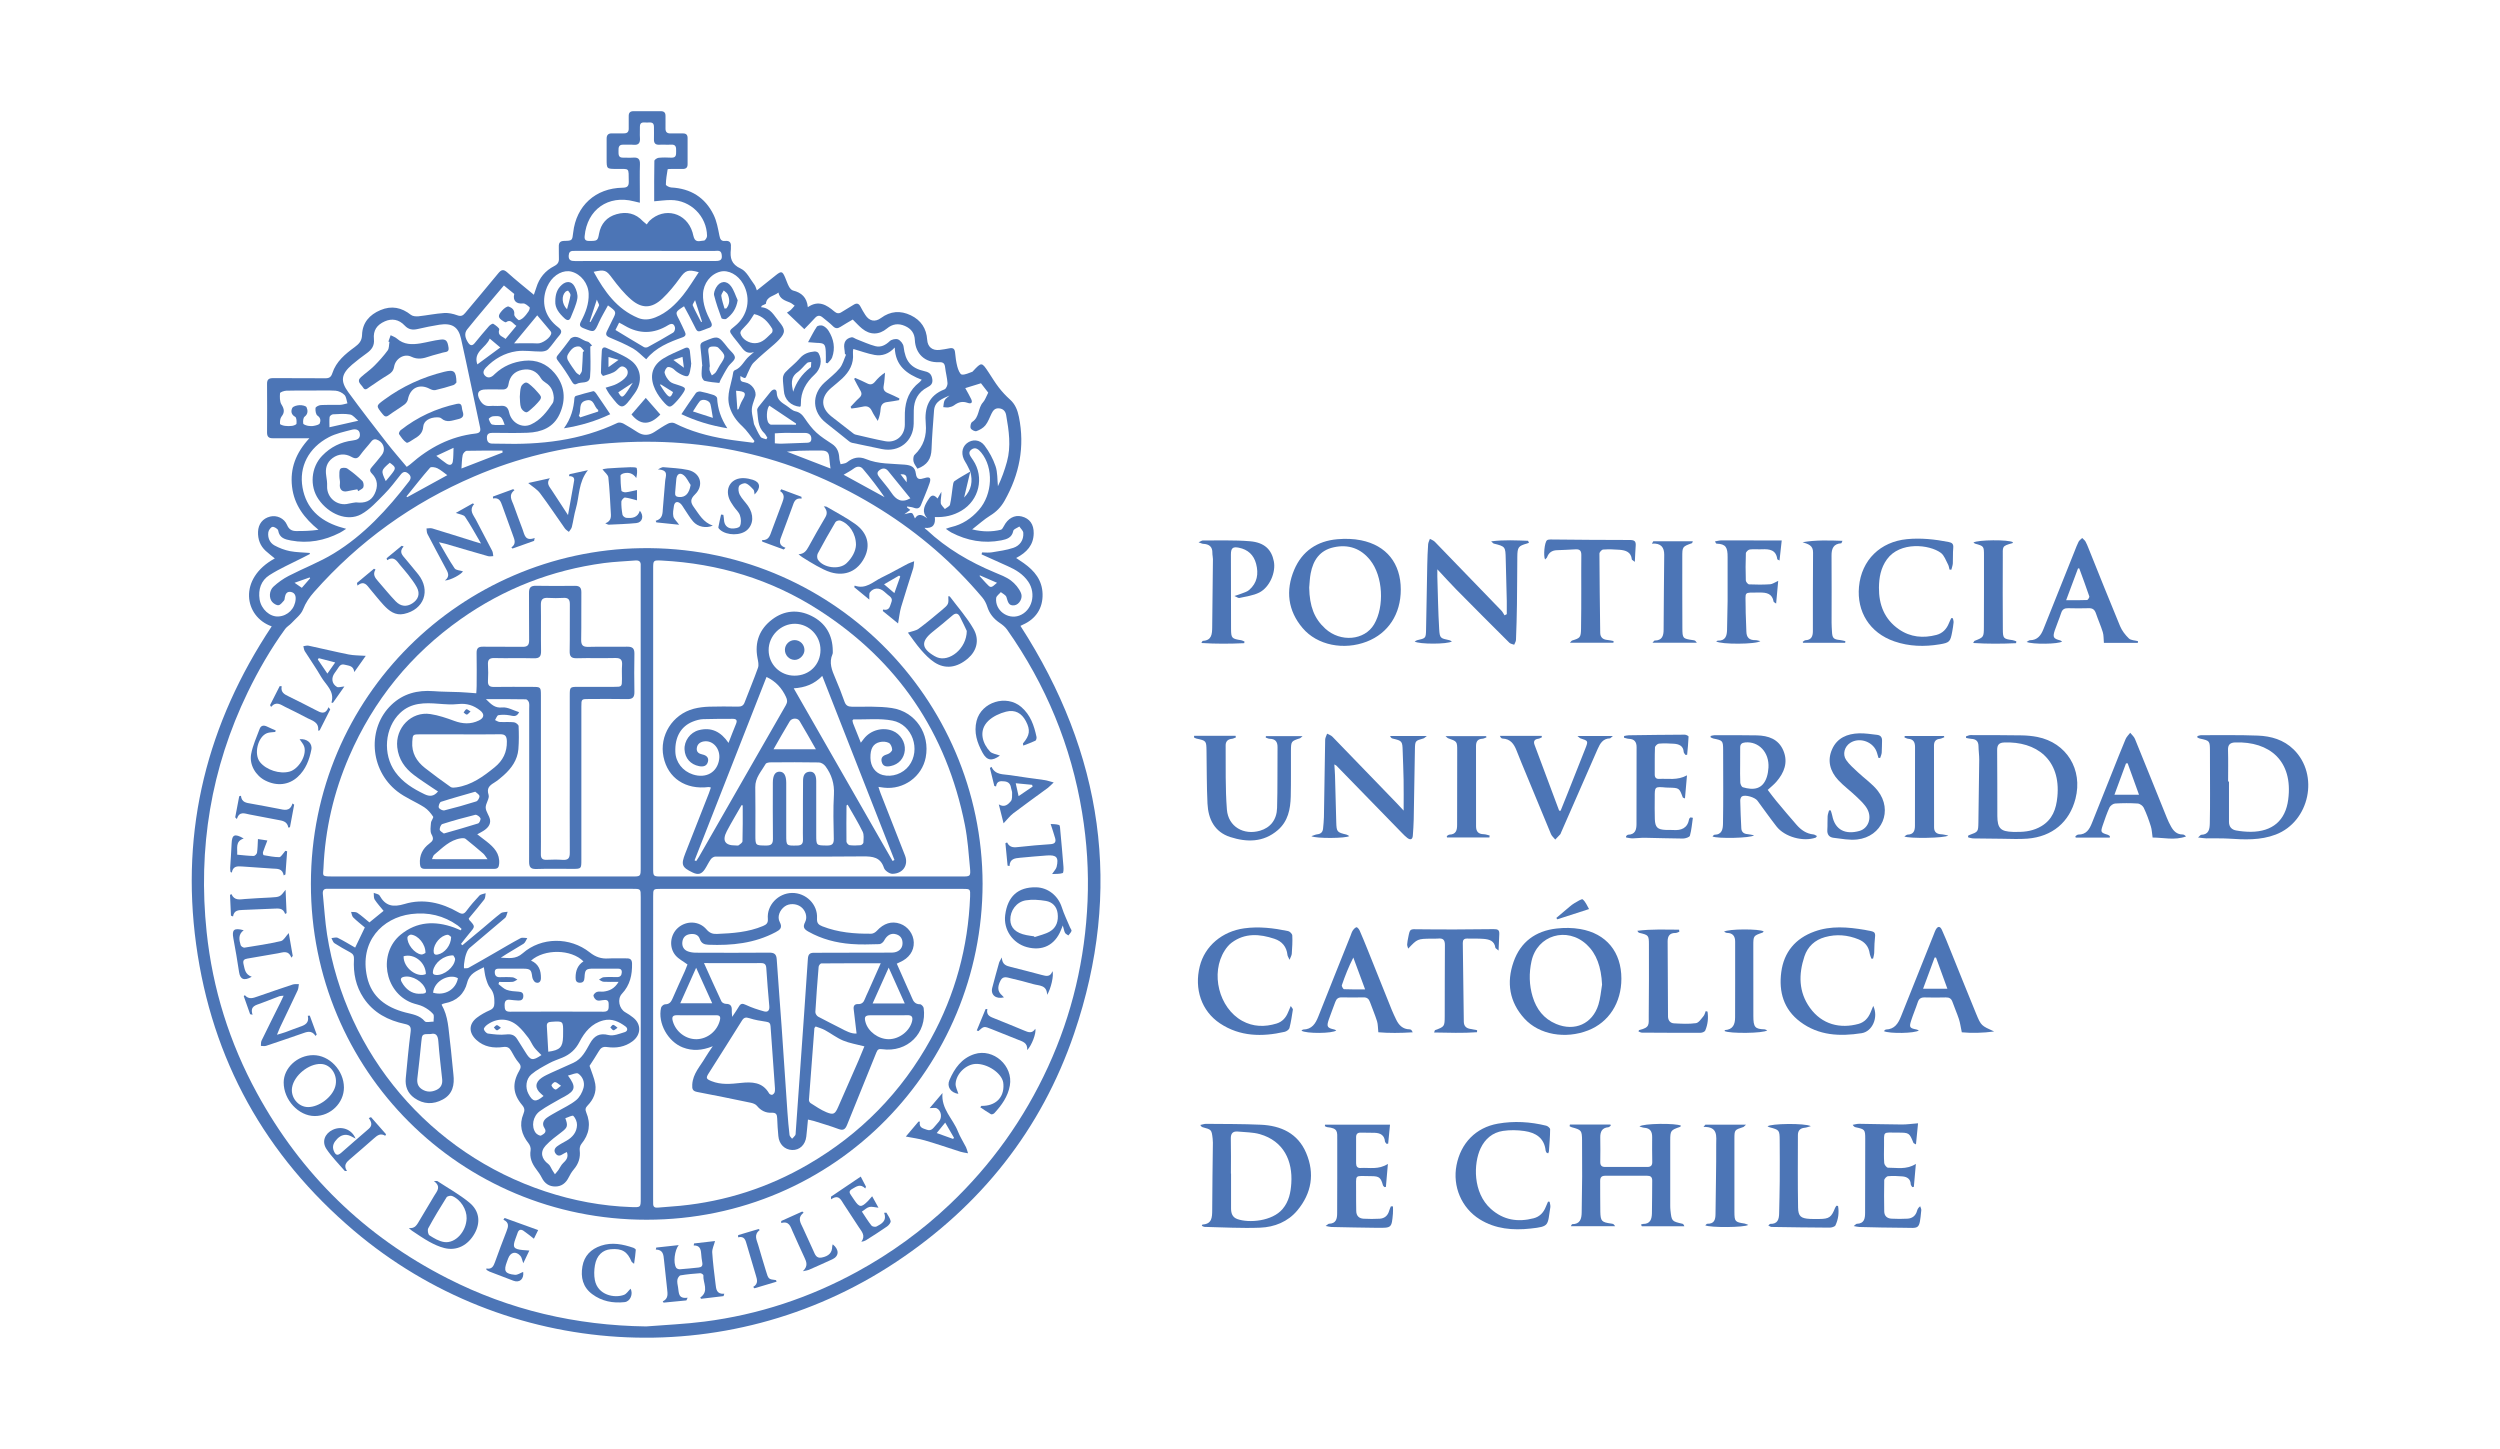 <?xml version="1.0" encoding="utf-8"?>
<!-- Generator: Adobe Illustrator 24.1.2, SVG Export Plug-In . SVG Version: 6.00 Build 0)  -->
<svg version="1.1" id="Layer_1" xmlns="http://www.w3.org/2000/svg" xmlns:xlink="http://www.w3.org/1999/xlink" x="0px" y="0px"
	 viewBox="0 0 541.02 313.58" style="enable-background:new 0 0 541.02 313.58;" xml:space="preserve">
<style type="text/css">
	.st0{fill:#4C75B6;}
</style>
<g>
	<path class="st0" d="M58.8,135.55c-5.96-2.09-7.35-10.34,0.67-14.7c-0.68-0.56-1.37-1.08-2-1.66c-1.18-1.1-1.68-2.49-1.63-4.1
		c0.06-1.69,1.01-2.9,2.62-3.3c1.42-0.36,3.05,0.35,3.66,1.82c0.4,0.95,1.02,1.29,1.9,1.31c1.6,0.02,3.21-0.03,4.9-0.27
		c-3.06-2.5-5.27-5.39-5.72-9.32c-0.46-3.93,0.8-7.31,3.75-10.49c-0.95,0-1.56,0-2.17,0c-1.92,0-3.84-0.02-5.76,0
		c-0.85,0.01-1.23-0.34-1.23-1.22c0.02-3.52,0.03-7.04,0-10.56c-0.01-0.96,0.41-1.23,1.31-1.23c3.76,0.03,7.52-0.01,11.28,0.03
		c0.85,0.01,1.26-0.24,1.54-1.1c0.82-2.53,2.79-4.15,4.83-5.64c0.94-0.7,1.56-1.33,1.6-2.66c0.08-2.61,1.6-4.35,3.98-5.35
		c2.43-1.03,4.58-0.57,6.61,1.04c0.39,0.3,1.09,0.35,1.62,0.3c1.86-0.2,3.7-0.59,5.57-0.71c0.92-0.06,1.92,0.16,2.8,0.48
		c0.8,0.3,1.23,0.12,1.73-0.48c2.37-2.87,4.8-5.68,7.14-8.56c0.67-0.82,1.12-1,1.99-0.22c1.8,1.63,3.71,3.14,5.74,4.83
		c0.21-0.62,0.39-1.08,0.53-1.55c0.63-2.1,1.94-3.67,3.88-4.66c0.76-0.39,1.06-0.87,1.01-1.69c-0.05-0.84,0.02-1.68-0.02-2.52
		c-0.03-0.85,0.29-1.22,1.18-1.24c1.73-0.03,1.73-0.07,1.93-1.8c0.65-5.8,4.83-9.62,10.71-9.71c0.99-0.01,1.34-0.33,1.32-1.32
		c-0.06-3.13,0.27-2.71-2.66-2.74c-2.12-0.02-2.13,0-2.13-2.11c0-1.48,0.01-2.96,0-4.44c-0.01-0.8,0.36-1.17,1.17-1.15
		c0.84,0.02,1.68-0.02,2.52,0c0.75,0.02,1.11-0.29,1.09-1.06c-0.02-0.88,0.02-1.76,0-2.64c-0.02-0.75,0.29-1.11,1.06-1.1
		c1.96,0.02,3.92,0.01,5.88,0c0.7,0,1.03,0.31,1.02,1.02c-0.02,0.88,0.03,1.76,0,2.64c-0.03,0.81,0.29,1.18,1.12,1.15
		c0.88-0.03,1.76,0.01,2.64,0c0.7-0.01,1.03,0.31,1.02,1.01c-0.01,1.88-0.01,3.76,0,5.64c0.01,0.79-0.39,1.06-1.12,1.04
		c-0.8-0.02-1.6-0.01-2.4,0c-0.28,0-0.78,0.01-0.8,0.09c-0.18,1.09-0.37,2.2-0.38,3.3c0,0.21,0.74,0.6,1.15,0.62
		c4.21,0.22,7.34,2.15,9.18,5.92c0.67,1.37,0.95,2.95,1.25,4.47c0.16,0.81,0.38,1.27,1.26,1.18c0.95-0.1,1.32,0.37,1.23,1.28
		c-0.02,0.16,0.02,0.32,0,0.48c-0.22,1.89,0.05,3.28,2.16,4.24c1.25,0.57,2,2.26,2.94,3.48c0.23,0.3,0.31,0.71,0.52,1.22
		c1.45-1.16,2.78-2.23,4.12-3.29c1.17-0.93,1.4-0.88,1.98,0.46c0.29,0.66,0.5,1.36,0.84,1.99c0.19,0.36,0.54,0.79,0.89,0.87
		c1.82,0.45,2.99,1.47,3.2,3.6c2.32-1.59,4.06-0.49,5.72,0.92c0.53,0.45,0.99,0.55,1.6,0.14c0.83-0.56,1.73-1.01,2.56-1.56
		c0.7-0.46,1.16-0.31,1.53,0.41c0.31,0.6,0.65,1.19,1.02,1.76c0.88,1.37,2.12,1.62,3.41,0.67c2.04-1.5,4.19-1.66,6.44-0.58
		c2.21,1.06,3.39,2.85,3.55,5.3c0.1,1.54,1.11,2.38,2.71,2.19c0.71-0.08,1.42-0.21,2.13-0.35c0.74-0.14,1.11,0.09,1.19,0.89
		c0.1,1.03,0.23,2.08,0.49,3.07c0.17,0.64,0.56,1.65,0.96,1.72c0.73,0.11,1.55-0.37,2.32-0.61c0.03-0.01,0.05-0.06,0.08-0.09
		c1.91-2.04,1.91-2.04,3.42,0.24c0.73,1.1,1.4,2.24,2.21,3.28c0.72,0.93,1.53,1.8,2.4,2.58c1.15,1.02,1.64,2.31,1.94,3.76
		c1.31,6.45,0.11,12.46-3.1,18.14c-0.77,1.37-1.77,2.4-3.11,3.22c-1.3,0.8-2.45,1.86-3.91,2.99c2.3,0.56,4.26,0.55,6.21,0.08
		c0.27-0.06,0.49-0.48,0.65-0.78c0.86-1.69,2.31-2.49,3.86-2.1c1.73,0.44,2.63,1.69,2.6,3.65c-0.04,2.53-1.48,4.13-3.8,5.34
		c0.63,0.42,1.14,0.76,1.64,1.11c2.32,1.64,4.01,3.68,4.08,6.69c0.08,3.04-1.44,5.38-4.24,6.62c-0.18,0.08-0.35,0.17-0.55,0.27
		c17.82,27.6,22.26,57.03,11.62,88.22c-7.1,20.82-20.22,37.28-38.53,49.44c-36.78,24.42-84.53,21.04-117.31-6.76
		c-19.21-16.29-30.76-36.99-34.17-62C39.04,179.43,44.85,156.55,58.8,135.55z M209.98,102.05c-0.45,1.87-0.89,3.75-1.34,5.62
		C210.25,106.04,210.55,104.14,209.98,102.05c-0.36-0.7-0.66-1.44-1.09-2.1c-0.93-1.45-0.83-3.07,0.33-4.01
		c1.15-0.93,2.81-0.88,3.84,0.48c1.01,1.34,1.85,2.89,2.39,4.48c0.45,1.34,0.36,2.87,0.51,4.32c0.81-1.69,1.45-3.47,1.95-5.29
		c0.93-3.37,0.42-6.75-0.17-10.1c-0.14-0.79-0.61-1.38-1.53-1.46c-0.88-0.08-1.3,0.45-1.64,1.14c-0.42,0.86-0.74,1.81-1.33,2.54
		c-0.46,0.57-1.22,1-1.93,1.25c-0.33,0.11-1.08-0.27-1.24-0.61c-0.16-0.35,0.01-1.19,0.3-1.37c1.61-0.99,1.23-3.02,2.36-4.25
		c0.45-0.49,0.66-1.2,1.13-2.1c-0.44-0.58-1.09-1.42-1.57-2.03c-1.39,0.43-2.48,0.76-3.4,1.05c0.5,0.92,0.93,1.63,1.28,2.38
		c0.38,0.82-0.03,1.08-0.77,0.81c-1.1-0.4-2.01-0.16-2.91,0.52c-0.33,0.25-0.79,0.39-1.21,0.46c-0.37,0.06-0.76-0.03-1.15-0.05
		c0.09-0.5,0.07-1.06,0.3-1.49c0.22-0.41,0.7-0.69,1.06-1.03c-1.53,0.69-3.22,1.23-3.36,3.26c-0.2,2.78-0.44,5.57-0.54,8.36
		c-0.08,2.1-0.9,3.41-3.05,4.22c-0.29-0.5-0.71-0.98-0.84-1.53c-0.11-0.46-0.07-1.2,0.22-1.47c1.96-1.86,2.66-4.16,2.42-6.75
		c-0.31-3.41,0.59-6.07,4.06-7.42c0.35-0.14,0.67-0.88,0.65-1.32c-0.07-1.15-0.39-2.28-0.52-3.43c-0.1-0.89-0.42-1.17-1.38-1.13
		c-2.97,0.13-5.04-1.83-5.17-4.78c-0.06-1.49-0.8-2.46-2.13-3.05c-1.43-0.64-2.72-0.45-3.91,0.54c-1.72,1.42-3.65,1.44-5.38,0.02
		c-0.7-0.57-1.31-1.26-2.02-1.96c-0.88,0.52-1.79,1.03-2.66,1.59c-0.64,0.41-1.11,0.39-1.67-0.19c-0.67-0.68-1.46-1.24-2.19-1.86
		c-0.6-0.5-1.12-0.47-1.66,0.13c-0.74,0.82-1.52,1.6-2.3,2.41c-1.32-1.25-2.51-2.38-3.76-3.57c0.38-0.26,0.64-0.39,0.83-0.58
		c0.3-0.29,0.56-0.62,0.84-0.93c-0.34-0.23-0.65-0.53-1.02-0.68c-1.09-0.43-2.21-0.78-2.49-2.16c-0.97,0.79-2.55,0.8-2.72,2.44
		c-0.25,0.11-0.56,0.26-0.86,0.4c-0.06,0.11-0.13,0.22-0.19,0.33c2.13,0.16,2.82,1.84,3.91,3.13c1.36,1.62,1.44,2.36,0,3.89
		c-0.33,0.35-0.68,0.68-1.04,1c-1.5,1.32-3.07,2.57-4.47,3.98c-0.61,0.61-0.9,1.56-1.32,2.35c-0.18,0.33-0.27,0.87-0.53,0.96
		c-0.26,0.09-0.67-0.26-1.01-0.41c-0.08,1.02,0.06,1.21,1.05,1.38c1.45,0.26,2.57,1.9,2.15,3.12c-0.91,2.61-0.91,2.63-0.35,5.38
		c0.04,0.2,0.04,0.41,0.12,0.59c0.44,0.91,0.84,1.86,1.4,2.69c0.21,0.31,0.81,0.36,1.23,0.53c0.08-0.12,0.15-0.24,0.23-0.35
		c-0.23-0.35-0.4-0.75-0.7-1.03c-1.43-1.36-1.28-3.2-1.5-4.91c-0.03-0.23,0.13-0.54,0.29-0.74c0.86-1.1,1.75-2.17,2.62-3.26
		c0.56-0.7,1.3-0.65,1.32,0.17c0.03,1.58,1.09,2.18,2.15,2.87c0.62,0.41,1.19,1.03,1.87,1.18c1.02,0.22,1.55,0.79,2.09,1.6
		c0.73,1.08,1.53,2.15,2.48,3.02c1.02,0.94,2.23,1.69,3.39,2.46c1.12,0.74,1.5,1.8,1.56,3.06c0.02,0.44,0.18,0.88,0.28,1.32
		c0.47-0.13,1.04-0.13,1.39-0.41c1.26-1.02,2.57-1.34,4.11-0.7c2.67,1.11,5.55,0.96,8.35,1.2c1.42,0.12,2.26,0.5,2.43,1.89
		c0.18,1.44,0.86,1.34,1.89,1.02c1.12-0.36,1.47-0.05,1.1,1.07c-0.55,1.62-1.25,3.18-1.88,4.77c-0.31,0.76-0.83,0.85-1.55,0.58
		c-0.45-0.17-0.95-0.19-1.43-0.28c-0.01,0.07-0.02,0.13-0.04,0.2c0.22,0.17,0.44,0.33,0.72,0.55c-0.42,0.31-0.76,0.55-1.29,0.93
		c0.71-0.13,1.24-0.38,1.62-0.24c0.3,0.11,0.42,0.69,0.67,1.15c0.77-1.23,1.66-0.75,2.68,0c-1.24-1.39-0.72-2.55,0.06-3.84
		c0.63-1.03,1.1-1.64,2.16-0.47c0.31-0.55,0.57-1,0.82-1.45c0.06,0.87-0.2,1.66-0.13,2.43c0.04,0.45,0.58,0.87,0.89,1.3
		c0.38-0.32,1.02-0.57,1.11-0.96c0.3-1.27,0.39-2.6,0.59-3.9c0.06-0.41,0.11-1,0.38-1.18C207.64,103.36,208.83,102.73,209.98,102.05
		z M139.82,287.05c4.22-0.34,8.46-0.51,12.65-1.05c11.66-1.5,22.66-5.13,32.99-10.77c7.34-4.01,14.06-8.88,20.12-14.64
		c8.97-8.53,16.04-18.43,21.21-29.68c5.24-11.41,8.04-23.41,8.57-35.93c0.27-6.4-0.14-12.78-1.18-19.12
		c-2.36-14.45-7.82-27.64-16.24-39.61c-0.4-0.57-0.99-1.04-1.57-1.43c-1.31-0.88-2.24-2-2.72-3.53c-0.22-0.7-0.58-1.41-1.05-1.97
		c-6.31-7.49-13.64-13.82-21.93-19.02c-17.98-11.27-37.59-16.01-58.71-14.4c-10.16,0.77-19.96,3.18-29.34,7.2
		c-13.41,5.74-24.96,14.06-34.63,24.99c-1,1.13-1.84,2.33-2.41,3.8c-0.44,1.13-1.61,1.99-2.48,2.94c-0.42,0.46-1.02,0.78-1.38,1.27
		c-3.13,4.32-5.78,8.91-8.11,13.71c-7.96,16.45-10.8,33.79-8.89,51.9c1.3,12.31,4.94,23.93,10.87,34.81
		c9.6,17.62,23.36,31.01,41.22,40.11C110.29,283.52,124.66,286.84,139.82,287.05z M131.57,66.09c-0.69,1.28-1.39,2.43-1.95,3.65
		c-1.02,2.26-0.97,2.24-3.33,1.3c-0.87-0.35-0.96-0.73-0.54-1.52c0.98-1.85,1.72-3.79,1.64-5.94c-0.08-2.22-1.64-4.24-3.71-4.79
		c-1.7-0.45-3.75,0.58-4.88,2.51c-0.3,0.51-0.55,1.07-0.72,1.64c-0.89,3.02,0.05,5.84,2.69,7.86c0.78,0.6,0.92,1.06,0.25,1.82
		c-0.84,0.96-1.53,2.06-2.41,2.98c-0.33,0.34-1,0.48-1.52,0.48c-1.78,0.01-3.59-0.32-5.32-0.07c-2.58,0.37-4.82,1.65-6.64,3.57
		c-0.49,0.52-0.73,1.13-0.19,1.7c0.56,0.59,1.22,0.47,1.82-0.04c0.12-0.1,0.23-0.22,0.35-0.33c1.79-1.69,3.95-2.58,6.35-2.84
		c2.61-0.28,4.85,0.65,6.52,2.63c2.25,2.67,2.57,5.73,1.14,8.88c-1.33,2.94-3.94,3.95-6.95,4.07c-2.52,0.1-5.04,0.03-7.56,0.02
		c-0.74,0-1.25,0.18-1.24,1.06c0.01,0.83,0.36,1.28,1.22,1.27c0.52-0.01,1.04,0,1.56,0.02c8.81,0.26,17.41-0.67,25.5-4.51
		c0.33-0.16,0.93-0.02,1.29,0.17c1.05,0.57,2.05,1.23,3.07,1.87c1.22,0.77,2.41,0.71,3.6-0.06c0.97-0.63,1.94-1.29,2.96-1.82
		c0.39-0.2,1.03-0.27,1.4-0.09c3.5,1.78,7.23,2.78,11.07,3.43c1.99,0.34,4,0.54,5.99,0.81c0.08-0.12,0.16-0.24,0.25-0.36
		c-0.87-1.08-1.62-2.28-2.63-3.21c-1.31-1.2-2.26-2.54-2.77-4.25c-0.77-2.59,0.45-4.94,0.79-7.39c0.02-0.18,0.18-0.43,0.33-0.48
		c1.48-0.56,2.01-2.08,3.11-3.03c0.35-0.31,0.71-0.61,1.06-0.92c-1.37,0.48-2.09-0.17-2.75-1.1c-0.53-0.75-1.16-1.43-1.71-2.16
		c-0.99-1.32-0.98-1.32,0.29-2.33c2.86-2.25,3.6-6,1.82-9.16c-1.11-1.97-3.2-3.09-4.93-2.65c-2.14,0.54-3.67,2.56-3.75,4.87
		c-0.08,2.17,0.72,4.08,1.68,5.93c0.39,0.75,0.3,1.19-0.53,1.43c-0.27,0.08-0.52,0.2-0.78,0.3c-1.62,0.64-1.58,0.62-2.34-0.96
		c-0.66-1.38-1.42-2.7-2.14-4.07c-1.95,1.25-1.93,1.24-1.05,2.91c0.45,0.85,0.81,1.74,1.23,2.6c0.29,0.59,0.17,0.96-0.48,1.2
		c-2.95,1.06-5.84,2.21-7.88,4.76c-1-0.83-1.83-1.75-2.84-2.33c-1.63-0.92-3.36-1.67-5.09-2.39c-0.74-0.31-0.91-0.67-0.57-1.36
		c0.41-0.82,0.79-1.66,1.21-2.48C133.44,67.47,133.45,67.47,131.57,66.09z M88.02,101.03c0.36-0.26,0.6-0.4,0.8-0.58
		c4.06-3.58,8.65-6.01,14.1-6.63c0.85-0.1,1.17-0.43,0.97-1.33c-1.39-6.4-2.69-12.82-4.12-19.21c-0.58-2.59-2-3.42-4.68-3.01
		c-1.58,0.24-3.14,0.58-4.7,0.93c-1.09,0.25-1.98,0.14-2.82-0.76c-1.24-1.33-2.76-1.57-4.27-0.91c-1.74,0.77-2.57,1.95-2.38,3.87
		c0.14,1.41-0.48,2.26-1.51,3.01c-1.1,0.8-2.19,1.61-3.22,2.5c-2.34,2.02-2.6,3.52-0.81,5.97c2.73,3.74,5.57,7.41,8.42,11.07
		C85.14,97.67,86.59,99.31,88.02,101.03z M67.01,119.66c0.02,0.08,0.04,0.15,0.06,0.23c-0.53,0.27-1.05,0.54-1.58,0.81
		c-2.41,1.24-4.92,2.32-7.19,3.77c-1.8,1.15-2.46,3.09-2.12,5.26c0.34,2.11,2.22,3.81,4.09,3.68c2.02-0.13,3.57-1.7,3.71-3.74
		c0.06-0.84-0.26-1.46-1.11-1.58c-0.79-0.11-1.11,0.47-1.23,1.18c-0.04,0.24-0.04,0.53-0.18,0.69c-0.36,0.39-0.76,0.96-1.19,1.01
		c-0.44,0.05-1.05-0.34-1.38-0.72c-0.72-0.84-0.64-2.45,0.29-3.3c0.98-0.9,2.11-1.71,3.29-2.32c3.23-1.67,6.67-2.97,9.76-4.86
		c6.54-3.98,11.64-9.57,16.28-15.59c0.53-0.68,0.45-1.22-0.2-1.74c-0.65-0.52-1.13-0.33-1.61,0.28c-1.15,1.44-2.25,2.93-3.54,4.22
		c-1.56,1.57-3.11,3.32-5.01,4.36c-2.98,1.62-6.99-0.01-9.23-3.27c-1.96-2.84-1.61-6.9,0.8-9.4c1.82-1.89,4.03-2.99,6.62-3.31
		c0.89-0.11,1.65-0.36,1.54-1.4c-0.1-1.06-1.03-1.11-1.75-0.92c-1.69,0.44-3.45,0.81-4.97,1.61c-4.4,2.31-6.48,6.41-5.69,10.89
		c0.79,4.5,3.68,7.11,7.87,8.48c0.43,0.14,0.86,0.25,1.58,0.46c-0.65,0.41-0.99,0.66-1.37,0.85c-3.34,1.71-6.85,2.38-10.58,1.68
		c-1.28-0.24-2.5-0.52-2.77-2.17c-0.06-0.34-0.85-0.84-1.23-0.78c-0.36,0.05-0.84,0.71-0.9,1.15c-0.17,1.19,0.29,2.29,1.34,2.87
		c1.03,0.56,2.18,1,3.33,1.23C64.15,119.54,65.59,119.54,67.01,119.66z M139.96,48.57c0.25-0.33,0.38-0.58,0.58-0.77
		c3.24-3.09,8.04-1.8,9.33,2.5c0.11,0.38,0.17,0.79,0.31,1.16c0.43,1.15,1.43,0.61,2.18,0.6c0.23,0,0.66-0.64,0.65-0.99
		c-0.05-4.28-3.57-7.77-7.84-7.78c-1.14,0-2.28,0.16-3.6,0.27c0-2.94-0.02-5.84,0.04-8.75c0.01-0.24,0.57-0.62,0.91-0.66
		c0.91-0.09,1.84-0.08,2.75-0.03c1.13,0.05,1.04-0.69,1.05-1.43c0.02-0.78-0.01-1.46-1.1-1.39c-0.84,0.06-1.68-0.03-2.52,0.02
		c-0.9,0.05-1.21-0.36-1.18-1.22c0.04-0.88-0.01-1.76,0-2.64c0.02-1.18-0.85-0.94-1.52-0.94c-0.67,0-1.55-0.26-1.52,0.94
		c0.02,0.8-0.05,1.6,0.01,2.4c0.08,1.06-0.28,1.58-1.41,1.47c-0.71-0.07-1.44,0.02-2.16-0.02c-1-0.05-1.09,0.56-1.07,1.32
		c0.02,0.72-0.12,1.52,1.01,1.49c0.72-0.02,1.44,0.05,2.16-0.01c1.06-0.08,1.51,0.29,1.47,1.42c-0.07,2.04-0.02,4.08-0.02,6.12
		c0,0.7,0,1.39,0,2.22c-0.59-0.14-0.93-0.21-1.27-0.3c-5.58-1.45-10.16,1.79-10.68,7.53c-0.07,0.73,0.18,1.03,0.91,1.04
		c1.89,0.02,1.93-0.07,2.21-1.57c0.39-2.13,1.67-3.63,3.79-4.22c2.16-0.61,4.12-0.19,5.7,1.52
		C139.33,48.06,139.56,48.22,139.96,48.57z M212.42,119.97c0.03-0.14,0.07-0.28,0.1-0.42c0.71,0,1.43,0.09,2.12-0.02
		c1.56-0.26,3.16-0.47,4.65-0.97c1.43-0.48,2.27-1.68,2.16-3.25c-0.03-0.47-0.56-0.92-0.85-1.37c-0.45,0.31-1.23,0.55-1.31,0.93
		c-0.3,1.51-1.41,1.83-2.61,2.07c-3.8,0.74-7.39,0.07-10.8-1.7c-0.37-0.19-0.69-0.46-1.19-0.8c0.53-0.18,0.82-0.3,1.12-0.37
		c2.43-0.55,4.39-1.86,6.02-3.71c3-3.41,3.23-9.12,0.51-12.43c-0.57-0.69-1.26-1.29-2.13-0.63c-0.85,0.64-0.24,1.35,0.17,1.99
		c0.06,0.1,0.14,0.2,0.21,0.3c2.47,3.71,1.31,8.67-2.54,10.94c-1.73,1.02-3.59,1.46-5.74,1.36c0.17,1.59-0.37,2.53-2.23,2.34
		c0.18,0.28,0.37,0.35,0.51,0.48c4.29,4.01,9.27,6.91,14.66,9.16c1.21,0.51,2.49,0.98,3.53,1.76c0.9,0.68,1.73,1.67,2.17,2.7
		c0.48,1.11-0.39,2.51-1.4,2.66c-1.34,0.2-1.44-0.85-1.75-1.79c-0.15-0.44-0.79-0.72-1.21-1.06c-0.35,0.43-0.96,0.82-1.01,1.28
		c-0.29,2.64,2.48,4.71,4.98,3.81c2.79-1.01,3.77-4.71,1.96-7.36c-1.1-1.61-2.69-2.58-4.44-3.35
		C216.19,121.66,214.31,120.81,212.42,119.97z M77.03,108.72c1.98,0.23,3.27-0.28,4.03-1.82c0.78-1.6,0.71-3.12-0.58-4.42
		c-0.54-0.54-0.46-0.9-0.01-1.4c0.74-0.84,1.44-1.71,2.14-2.59c0.85-1.06,0.51-2.54-0.72-3.2c-0.61-0.33-1.09-0.33-1.56,0.28
		c-0.75,0.98-1.64,1.87-2.35,2.88c-0.58,0.81-1.03,0.92-1.94,0.41c-1.34-0.75-2.79-0.67-4.07,0.27c-1.3,0.96-1.62,2.29-1.37,3.84
		c0.12,0.73,0.22,1.48,0.19,2.22c-0.11,2.55,2.24,4.46,4.71,3.79C76.1,108.83,76.74,108.77,77.03,108.72z M119.85,86.09
		c-0.09-1.47-0.61-2.53-1.76-3.26c-0.39-0.25-0.79-0.57-1.02-0.96c-0.94-1.59-2.33-2.17-4.07-1.83c-1.66,0.32-2.69,1.42-2.95,3.08
		c-0.14,0.92-0.57,1.2-1.43,1.17c-1.16-0.04-2.32-0.02-3.48-0.01c-1.65,0.01-2.11,0.84-1.3,2.28c0.49,0.86,1.14,1.4,2.22,1.3
		c0.71-0.07,1.44,0.04,2.16-0.02c1.12-0.11,1.7,0.21,1.97,1.44c0.48,2.18,2.73,3.48,4.71,2.58c2.07-0.94,3.48-2.76,4.72-4.64
		C119.84,86.88,119.8,86.37,119.85,86.09z M128.47,58.82c2.36,4.29,5.02,8.06,9.61,9.98c1.24,0.52,2.5,0.38,3.74-0.11
		c2.5-0.99,4.38-2.8,6.01-4.83c1.23-1.53,2.23-3.24,3.39-4.95c-2.37-0.67-2.91-0.37-4.09,1.27c-1.14,1.58-2.39,3.12-3.8,4.45
		c-2.28,2.13-4.4,2.22-6.75,0.19c-1.55-1.34-2.87-2.99-4.11-4.64C131.22,58.5,130.92,58.27,128.47,58.82z M139.66,56.48
		c5.08,0,10.15,0.01,15.23,0c1.16,0,1.45-0.38,1.28-1.44c-0.15-0.98-0.92-0.74-1.5-0.74c-9.99-0.01-19.98-0.01-29.98-0.01
		c-0.2,0-0.4,0.01-0.6,0.01c-0.7-0.02-0.99,0.32-1.02,1.02c-0.05,1.02,0.53,1.18,1.36,1.17C129.51,56.47,134.58,56.48,139.66,56.48z
		 M111.75,70.52c-0.81-0.54-1.22-1.54-2.26-0.78c-0.08,0.06-0.36-0.1-0.53-0.2c-1.24-0.78-1.32-1.21-0.24-2.4
		c0.35-0.39,1.05-0.92,1.36-0.8c0.63,0.24,1.33,0.65,1.21,1.68c-0.05,0.39,0.51,0.94,0.92,1.24c0.15,0.11,0.74-0.23,1.01-0.48
		c0.44-0.4,0.82-0.88,1.15-1.38c0.17-0.25,0.35-0.8,0.25-0.89c-0.42-0.37-0.98-0.89-1.43-0.84c-1.45,0.16-2.27-0.61-1.9-2.06
		c-0.71-0.58-1.44-1.18-2.24-1.83c-2.74,3.25-5.4,6.33-7.95,9.5c-0.72,0.89-0.4,1.97,0.23,2.9c0.45,0.66,0.89,0.7,1.41,0.06
		c1.01-1.24,2.03-2.47,3.09-3.67c0.23-0.26,0.77-0.6,0.92-0.5c0.52,0.32,1.38,0.97,1.29,1.23c-0.43,1.38,0.7,1.45,1.36,2.05
		C110.2,72.41,110.93,71.52,111.75,70.52z M67.22,84.52c-1.76,0-3.52-0.04-5.27,0.03c-0.48,0.02-1.33,0.32-1.35,0.54
		c-0.06,0.82-0.09,1.82,0.32,2.46c0.6,0.94,0.71,1.71,0.02,2.57c-0.32,0.39-0.38,1.07-0.34,1.61c0.01,0.17,0.68,0.38,1.07,0.43
		c0.51,0.07,1.04,0.07,1.55,0c0.34-0.05,0.92-0.27,0.94-0.46c0.05-0.5,0.02-1.33-0.28-1.49c-0.91-0.5-0.95-1.28-0.63-1.92
		c0.19-0.38,1.01-0.58,1.56-0.61c0.52-0.03,1.39,0.14,1.53,0.46c0.27,0.62,0.38,1.42-0.42,2.03c-0.32,0.25-0.37,1-0.3,1.49
		c0.03,0.21,0.65,0.41,1.03,0.49c0.42,0.08,0.89,0.09,1.31,0c0.45-0.09,1.12-0.24,1.24-0.54c0.2-0.53,0.24-1.16-0.49-1.66
		c-0.37-0.25-0.49-1.11-0.43-1.65c0.03-0.27,0.74-0.62,1.16-0.64c1.39-0.08,2.79,0,4.19-0.05c0.52-0.02,1.04-0.21,1.56-0.32
		c-0.2-0.62-0.24-1.4-0.64-1.82c-0.48-0.49-1.26-0.87-1.94-0.92C70.82,84.44,69.02,84.52,67.22,84.52z M133.19,71.41
		c2.16,1.31,4.15,2.53,6.17,3.71c0.21,0.12,0.63,0.11,0.85-0.02c1.84-1.01,3.68-2.04,5.48-3.13c0.27-0.16,0.46-0.77,0.38-1.1
		c-0.2-0.84-0.7-0.98-1.5-0.49c-3.09,1.9-6.24,1.96-9.39,0.09c-0.36-0.22-0.74-0.41-1.2-0.65C133.66,70.47,133.4,70.99,133.19,71.41
		z M163.2,67.97c-0.41,0.63-0.77,1.26-1.21,1.81c-0.47,0.59-1.04,1.1-1.53,1.67c-0.15,0.18-0.28,0.51-0.22,0.72
		c0.34,1.28,1.88,2.13,3.14,2.1c1.71-0.03,2.58-1.27,3.65-2.24c0.17-0.15,0.21-0.69,0.07-0.91C166.2,69.66,165.11,68.38,163.2,67.97
		z M116.26,68.24c-1.62,1.97-3.27,3.95-5.01,6.06c1.87,0,3.49-0.06,5.1,0.02c0.99,0.05,2.9-1.26,2.95-2.24
		c0.01-0.2-0.16-0.43-0.31-0.6C118.14,70.45,117.26,69.43,116.26,68.24z M197.01,107.84c-1.64-2.02-3.22-3.96-4.8-5.91
		c-0.57-0.7-1.24-0.67-1.9-0.17c-0.74,0.56-0.33,1.11,0.08,1.64c0.83,1.07,1.75,2.08,2.5,3.21
		C193.91,108.14,195.09,108.92,197.01,107.84z M96.8,102.83c-0.74-0.53-1.4-1.12-2.16-1.5c-0.45-0.22-1.35-0.36-1.57-0.12
		c-1.77,2.02-3.42,4.14-5.11,6.23c0.06,0.05,0.11,0.1,0.17,0.15C91.02,106.01,93.9,104.42,96.8,102.83z M182.57,102.74
		c2.96,1.62,5.9,3.23,8.85,4.85c-1.46-2.13-3.03-4.17-4.69-6.13c-0.49-0.58-1.22-0.62-1.93-0.09
		C184.11,101.89,183.33,102.28,182.57,102.74z M108.76,97.94c-0.01-0.14-0.02-0.28-0.03-0.42c-2.58,0-5.16-0.03-7.74,0.04
		c-0.31,0.01-0.79,0.55-0.86,0.91c-0.19,0.94-0.19,1.92-0.27,2.92C102.85,100.23,105.81,99.09,108.76,97.94z M179.73,101.39
		c-0.1-0.82-0.21-1.53-0.26-2.23c-0.07-1.21-0.46-1.65-1.69-1.66c-1.64-0.02-3.27,0.01-4.91,0.05c-0.75,0.02-1.49,0.11-2.57,0.2
		C173.66,99.05,176.66,100.21,179.73,101.39z M167.68,95.94c0.45,0.03,0.88,0.09,1.3,0.08c1.75-0.05,3.51-0.12,5.26-0.19
		c0.59-0.02,1.31,0.05,1.34-0.81c0.03-0.88-0.5-1.32-1.35-1.33c-1.48-0.02-2.95-0.02-4.43-0.01c-0.69,0.01-1.39,0.06-2.12,0.1
		C167.68,94.57,167.68,95.19,167.68,95.94z M166.49,87.78c-0.61,0.65-0.74,3.1-0.13,3.8c0.12,0.14,0.32,0.32,0.49,0.32
		c1.8,0.02,3.6,0.01,5.4,0.01c0.01-0.08,0.02-0.17,0.03-0.25C170.38,90.39,168.48,89.12,166.49,87.78z M71.3,92.46
		c2.13-0.48,4.09-0.93,6.23-1.41c-0.58-0.47-1.12-1.23-1.77-1.35c-1.2-0.22-2.47-0.1-3.7-0.04c-0.26,0.01-0.7,0.35-0.73,0.58
		C71.24,90.96,71.3,91.7,71.3,92.46z M108.27,75.2c-0.7-0.59-1.4-1.18-2.29-1.93c-0.77,2.02-3.64,2.78-2.68,5.59
		C105.01,77.6,106.59,76.44,108.27,75.2z M94.42,98.65c0.89,0.68,1.53,1.21,2.22,1.68c0.6,0.41,1.21,0.4,1.35-0.45
		c0.14-0.88,0.11-1.8,0.16-2.97C96.84,97.52,95.71,98.05,94.42,98.65z M83.48,104.11c0.49-0.59,0.91-1.06,1.29-1.56
		c0.97-1.25,0.94-1.43-0.42-2.41C82.43,101.8,82.42,101.86,83.48,104.11z M109.21,91.94c-0.64-1.87-0.81-2-2.56-1.85
		c-0.33,0.03-0.92,0.49-0.89,0.57c0.17,0.46,0.42,1.15,0.77,1.22C107.34,92.07,108.23,91.94,109.21,91.94z M159.57,88.63
		c0.08-0.03,0.17-0.05,0.25-0.08c0.27-0.65,0.48-1.34,0.84-1.94c0.93-1.52,0.74-1.92-1.37-2.05
		C159.38,85.94,159.48,87.28,159.57,88.63z M212.05,124.51c-0.03,0.12-0.06,0.17-0.04,0.18c0.45,0.5,0.9,1,1.36,1.49
		c1.05,1.13,1.05,1.13,2.39-0.06C214.49,125.57,213.28,125.05,212.05,124.51z M63.74,126.12c0.62,0.42,1.06,0.73,1.58,1.09
		c0.63-0.72,1.21-1.4,1.8-2.07c-0.04-0.06-0.07-0.12-0.11-0.18C66.02,125.32,65.02,125.67,63.74,126.12z M127.6,69.61
		c0.06,0.03,0.13,0.06,0.19,0.09c0.62-1.18,1.29-2.33,1.83-3.55c0.11-0.24-0.23-0.69-0.46-1.31
		C128.56,66.66,128.08,68.14,127.6,69.61z M150.42,64.96c-0.24,0.5-0.6,0.92-0.5,1.14c0.54,1.23,1.2,2.4,1.81,3.6
		c0.06-0.04,0.13-0.07,0.19-0.11C151.44,68.12,150.97,66.67,150.42,64.96z M196.21,104.37c-0.04-0.74,0.33-1.86-1.33-1.73
		C195.43,103.35,195.82,103.86,196.21,104.37z"/>
	<path class="st0" d="M339.74,243.36c2.93,0,5.86,0,8.78,0c0.02,0.08,0.04,0.17,0.06,0.25c-0.17,0.11-0.33,0.31-0.51,0.33
		c-1.39,0.12-1.78,0.97-1.76,2.23c0.03,1.76,0.03,3.52,0,5.28c-0.01,0.75,0.28,1.09,1.05,1.09c3.04-0.02,6.08-0.02,9.12,0
		c0.76,0,1.09-0.31,1.08-1.07c-0.03-1.8-0.04-3.6-0.02-5.4c0.01-1.17-0.41-1.92-1.69-2.01c-0.34-0.02-0.67-0.17-1.06-0.28
		c0.7-0.68,8.02-0.76,9-0.16c-0.07,0.09-0.13,0.22-0.22,0.25c-2.02,0.69-2.12,0.81-2.12,2.95c-0.01,4.68,0,9.36,0,14.04
		c0,0.36,0.01,0.72,0.05,1.08c0.26,2.35,0.27,2.35,2.59,2.89c0.16,0.04,0.3,0.19,0.41,0.54c-3.06,0-6.12,0-9.19,0
		c-0.07-0.12-0.13-0.23-0.2-0.35c0.15-0.05,0.3-0.15,0.45-0.15c1.59,0.02,1.9-1.06,1.93-2.31c0.05-2.36,0.03-4.72,0.06-7.08
		c0.01-0.79-0.39-1.05-1.12-1.04c-3,0.01-6,0.02-9,0c-0.82-0.01-1.15,0.32-1.14,1.14c0.03,2.2-0.02,4.4,0.03,6.6
		c0.05,2.1,0.28,2.32,2.37,2.61c0.16,0.02,0.32,0.05,0.46,0.11c0.09,0.05,0.15,0.17,0.39,0.46c-3.28,0-6.38,0-9.6,0
		c0.16-0.26,0.22-0.44,0.27-0.44c1.75,0.01,2.06-1.16,2.08-2.55c0.04-2.6,0.08-5.2,0.1-7.79c0.01-2.6,0-5.2-0.02-7.8
		c-0.02-2.14-0.13-2.27-2.21-2.83c-0.17-0.05-0.33-0.15-0.49-0.23C339.71,243.6,339.73,243.48,339.74,243.36z"/>
	<path class="st0" d="M425.88,180.89c0.1-0.06,0.19-0.14,0.3-0.18c1.91-0.7,1.92-0.69,1.96-2.73c0.07-4.51,0.14-9.02,0.18-13.54
		c0.01-0.99-0.15-1.99-0.16-2.99c-0.02-1.06-0.55-1.51-1.56-1.56c-0.37-0.02-0.75-0.13-1.12-0.19c-0.01-0.11-0.02-0.23-0.03-0.34
		c0.33-0.1,0.65-0.28,0.98-0.28c3.71,0,7.42,0,11.13,0.06c1.11,0.02,2.24,0.13,3.33,0.34c6.34,1.26,9.89,7.04,8.26,13.37
		c-1.3,5.06-5.02,8.21-10.4,8.64c-1.86,0.15-3.74,0.03-5.61,0.02c-2.03-0.01-4.06-0.03-6.09-0.07c-0.37-0.01-0.73-0.14-1.1-0.21
		C425.91,181.12,425.9,181,425.88,180.89z M436.48,180.03c1.87,0.03,3.66-0.26,5.29-1.24c2.4-1.43,3.2-3.69,3.46-6.34
		c0.8-8.13-4.6-12.05-11.52-11.77c-1.08,0.04-1.52,0.5-1.51,1.64c0.06,4.75,0.01,9.51,0.04,14.26c0.02,2.69,0.71,3.37,3.4,3.45
		C435.92,180.03,436.2,180.03,436.48,180.03z"/>
	<path class="st0" d="M260.08,265.28c0.1-0.22,0.11-0.28,0.13-0.28c2.07-0.11,2.11-1.54,2.12-3.11c0.01-4.87,0.1-9.74,0.15-14.61
		c0-0.28-0.02-0.56-0.05-0.84c-0.23-1.98-0.24-1.98-2.16-2.5c-0.17-0.05-0.33-0.15-0.51-0.49c0.42-0.08,0.85-0.25,1.27-0.24
		c3.95,0.04,7.89,0.01,11.83,0.19c4.35,0.2,8,1.86,9.8,6.1c1.9,4.47,1.19,8.73-1.91,12.45c-2.05,2.46-4.96,3.61-8.05,3.73
		c-3.98,0.16-7.98-0.08-11.97-0.17C260.53,265.52,260.33,265.38,260.08,265.28z M266.38,253.98c0.01,0,0.02,0,0.03,0
		c0,2.52-0.01,5.03,0,7.55c0.01,1.02,0.27,1.9,1.37,2.29c2.49,0.89,7.54,0.49,9.79-2.19c1.37-1.63,1.75-3.56,1.88-5.57
		c0.31-4.81-1.61-9.12-6.81-10.62c-1.51-0.43-3.15-0.4-4.73-0.56c-1.11-0.11-1.58,0.39-1.55,1.54
		C266.42,248.95,266.38,251.47,266.38,253.98z"/>
	<path class="st0" d="M475.54,159.29c0.28-0.07,0.56-0.19,0.85-0.19c4.07,0.01,8.15-0.07,12.21,0.09c2.88,0.11,5.61,0.89,7.76,3
		c5.6,5.49,3.45,15.61-3.86,18.41c-3.36,1.29-6.81,1.11-10.29,0.88c-1.59-0.1-3.18-0.02-4.78-0.05c-0.48-0.01-0.96-0.1-1.75-0.19
		c0.41-0.36,0.54-0.58,0.67-0.58c1.7-0.05,1.84-1.27,1.87-2.51c0.05-2.16,0.05-4.32,0.05-6.47c0-3.04-0.01-6.08-0.02-9.11
		c-0.01-2.25-0.02-2.27-2.19-2.74c-0.18-0.04-0.35-0.15-0.53-0.23C475.55,159.5,475.54,159.4,475.54,159.29z M482.18,169.13
		c0.06,0,0.13,0,0.19,0c0,2.91,0.01,5.83,0,8.74c0,1.06,0.59,1.68,1.54,1.85c1.05,0.19,2.14,0.29,3.2,0.29
		c4.64-0.04,7.49-2.41,8.08-6.99c1.09-8.38-4.06-12.61-11.49-12.35c-1.06,0.04-1.58,0.47-1.54,1.63
		C482.23,164.58,482.18,166.86,482.18,169.13z"/>
	<path class="st0" d="M350.88,211.8c0,5.2-2.71,9.43-7.18,11.18c-4.91,1.93-10.59,0.96-13.79-2.54c-3.26-3.57-3.94-7.8-2.36-12.29
		c1.52-4.34,4.79-6.7,9.31-7.21c1.68-0.19,3.45-0.18,5.11,0.11C347.63,202.02,350.89,206.04,350.88,211.8z M346.7,213.09
		c-0.18-3.86-1.21-6.7-3.32-8.67c-4.26-3.97-10.71-2.07-11.95,3.58c-0.56,2.55-0.52,5.17,0.25,7.71c0.82,2.69,2.4,4.76,5.07,5.88
		c4.02,1.69,7.88-0.02,9.16-4.17C346.35,216.03,346.45,214.54,346.7,213.09z"/>
	<path class="st0" d="M303.14,127.57c0.01,5.31-2.71,9.48-7.36,11.28c-4.95,1.92-10.72,0.81-13.89-2.94
		c-3.18-3.75-3.71-8.1-1.82-12.59c1.72-4.07,5-6.26,9.37-6.63c1.69-0.14,3.45-0.11,5.1,0.23
		C300.07,118.04,303.13,121.93,303.14,127.57z M283.32,127.16c0.08,4.06,1.09,6.7,3.48,8.88c3.3,3.02,8.51,2.56,10.57-0.94
		c2.26-3.84,1.93-10.39-0.85-13.88c-2.01-2.53-4.71-3.49-7.9-2.78c-3.01,0.66-4.44,2.79-4.98,5.64
		C283.44,125.08,283.42,126.13,283.32,127.16z"/>
	<path class="st0" d="M326.08,132.91c0-0.94,0.02-1.89,0-2.83c-0.07-3.03-0.16-6.07-0.23-9.1c-0.06-2.68-0.07-2.72-2.61-3.35
		c-0.09-0.02-0.17-0.14-0.54-0.48c2.86-0.36,5.42-0.2,7.98-0.12c0.07,0.15,0.13,0.29,0.2,0.44c-0.15,0.05-0.3,0.12-0.45,0.16
		c-1.83,0.52-2.05,0.77-2.07,2.87c-0.04,3.44-0.03,6.88-0.08,10.31c-0.03,2.56-0.11,5.11-0.21,7.66c-0.01,0.36-0.25,0.71-0.39,1.06
		c-0.35-0.14-0.8-0.19-1.05-0.44c-3.85-3.83-7.69-7.68-11.51-11.55c-1.31-1.33-2.55-2.72-4.07-4.34c0,0.74-0.01,1.16,0,1.57
		c0.12,3.79,0.17,7.59,0.4,11.37c0.12,2,0.26,1.99,2.22,2.41c0.17,0.04,0.33,0.16,0.53,0.26c-0.89,0.63-7.11,0.64-8.05,0.02
		c0.2-0.11,0.35-0.24,0.52-0.28c1.84-0.42,1.9-0.41,1.94-2.19c0.11-4.71,0.16-9.43,0.26-14.14c0.03-1.48,0.09-2.95,0.19-4.43
		c0.03-0.4,0.25-0.79,0.38-1.18c0.36,0.21,0.79,0.35,1.07,0.64c4.82,4.96,9.62,9.93,14.42,14.91c0.27,0.28,0.44,0.67,0.66,1
		C325.75,133.09,325.92,133,326.08,132.91z"/>
	<path class="st0" d="M303.76,175.42c0-2.47,0.03-4.58-0.01-6.69c-0.03-2.08-0.14-4.15-0.2-6.23c-0.06-2.11-0.12-2.19-2.18-2.67
		c-0.21-0.05-0.39-0.19-0.54-0.56c2.53,0,5.06,0,7.96,0c-0.45,0.33-0.58,0.49-0.74,0.53c-1.78,0.5-1.81,0.52-1.85,2.32
		c-0.09,5.07-0.16,10.15-0.26,15.22c-0.02,1.16-0.11,2.31-0.19,3.47c-0.06,0.89-0.53,1.02-1.19,0.53c-0.41-0.31-0.78-0.69-1.14-1.06
		c-4.74-4.87-9.48-9.74-14.22-14.6c-0.07-0.08-0.19-0.11-0.44-0.25c0.06,0.89,0.13,1.66,0.15,2.44c0.1,3.35,0.17,6.71,0.27,10.07
		c0.06,2.08,0.17,2.19,2.2,2.67c0.21,0.05,0.39,0.2,0.61,0.32c-0.59,0.5-7.23,0.58-8.19,0.02c0.53-0.17,0.89-0.36,1.27-0.4
		c0.76-0.08,1.17-0.46,1.25-1.21c0.08-0.83,0.17-1.67,0.19-2.5c0.09-5.59,0.16-11.19,0.27-16.78c0.01-0.43,0.28-0.86,0.42-1.29
		c0.4,0.22,0.87,0.36,1.17,0.68c4.63,4.76,9.23,9.53,13.84,14.31C302.64,174.21,303.07,174.68,303.76,175.42z"/>
	<path class="st0" d="M370.19,159.27c0.29-0.06,0.58-0.17,0.87-0.17c3.04,0,6.08-0.02,9.11,0.04c2.5,0.05,4.72,0.79,5.77,3.31
		c1.06,2.55,0.17,4.78-1.53,6.74c-0.52,0.6-1.16,1.1-1.86,1.75c0.68,0.89,1.26,1.68,1.89,2.44c1.43,1.72,2.87,3.43,4.35,5.12
		c0.97,1.11,2.13,1.93,3.67,2.08c0.24,0.02,0.46,0.21,0.74,0.34c-0.13,0.18-0.18,0.32-0.27,0.35c-2.72,0.95-6.71-0.15-8.48-2.42
		c-1.43-1.83-2.76-3.73-4.14-5.59c-0.53-0.71-2.6-1.34-3.33-0.92c-0.23,0.13-0.39,0.59-0.38,0.9c0.04,2,0.13,3.99,0.23,5.99
		c0.04,0.8,0.51,1.21,1.31,1.28c0.46,0.04,0.9,0.15,1.44,0.25c-0.56,0.63-8.04,0.77-8.98,0.25c0.15-0.14,0.28-0.36,0.41-0.36
		c1.71-0.04,1.84-1.28,1.86-2.52c0.05-2.4,0.04-4.8,0.05-7.2c0-2.88,0-5.76-0.02-8.64c-0.01-1.99-0.09-2.06-2.09-2.46
		c-0.22-0.04-0.41-0.18-0.62-0.27C370.19,159.48,370.19,159.38,370.19,159.27z M376.58,165.5c0,1.28-0.04,2.56,0.03,3.84
		c0.02,0.37,0.28,0.95,0.56,1.03c2.27,0.68,4.32,0.49,5.19-2.24c0.2-0.64,0.31-1.33,0.35-2c0.2-3.3-2.09-5.74-5.04-5.46
		c-0.73,0.07-1.09,0.37-1.08,1.12C376.6,163.02,376.58,164.26,376.58,165.5z"/>
	<path class="st0" d="M258.42,159.24c2.99,0,5.98,0,8.97,0c0.02,0.11,0.05,0.22,0.07,0.34c-0.3,0.11-0.59,0.29-0.89,0.31
		c-0.88,0.08-1.34,0.6-1.33,1.41c0.04,4.63-0.09,9.28,0.27,13.89c0.29,3.71,3.64,5.62,7.18,4.58c2.2-0.65,3.61-2.33,3.68-4.92
		c0.13-4.39,0.05-8.78,0.1-13.17c0.01-1.2-0.51-1.78-1.7-1.8c-0.29-0.01-0.57-0.17-0.85-0.26c0.01-0.1,0.02-0.21,0.03-0.31
		c2.55,0,5.1,0,7.93,0c-0.33,0.28-0.43,0.42-0.56,0.46c-1.88,0.61-1.93,0.65-1.95,2.66c-0.02,3.32,0.04,6.64-0.04,9.95
		c-0.07,2.73-0.59,5.36-2.81,7.27c-3.1,2.67-6.69,2.65-10.29,1.49c-3.4-1.1-4.76-3.89-4.92-7.24c-0.18-3.79-0.15-7.59-0.21-11.38
		c-0.04-2.22-0.04-2.22-2.2-2.69c-0.18-0.04-0.34-0.16-0.51-0.24C258.4,159.47,258.41,159.36,258.42,159.24z"/>
	<path class="st0" d="M456.57,181.27c-2.46,0-4.92,0-7.37,0c-0.02-0.1-0.04-0.21-0.07-0.31c0.21-0.12,0.42-0.36,0.63-0.35
		c1.74,0.02,2.42-1.16,2.96-2.52c1.47-3.67,2.93-7.35,4.4-11.02c0.95-2.37,1.88-4.76,2.87-7.11c0.21-0.51,0.66-0.93,1-1.38
		c0.35,0.44,0.83,0.83,1.03,1.33c2.33,5.69,4.61,11.41,6.92,17.11c0.25,0.63,0.55,1.24,0.88,1.83c0.54,0.99,1.27,1.74,2.52,1.74
		c0.25,0,0.5,0.16,0.73,0.43c-2.48,0.89-4.99,0.23-7.23,0.23c-0.14-0.93-0.15-1.71-0.38-2.42c-0.43-1.37-0.92-2.73-1.54-4.03
		c-0.2-0.42-0.83-0.88-1.29-0.91c-1.63-0.11-3.28-0.1-4.91,0c-0.43,0.03-1.02,0.46-1.21,0.85c-0.58,1.27-1.03,2.6-1.48,3.92
		c-0.48,1.42-0.39,1.54,1.07,1.98c0.17,0.05,0.32,0.18,0.48,0.28C456.6,181.03,456.59,181.15,456.57,181.27z M460.44,165.18
		c-0.12,0.01-0.24,0.02-0.36,0.03c-0.81,2.21-1.63,4.42-2.5,6.78c1.9,0,3.5,0,5.32,0C462.05,169.61,461.25,167.39,460.44,165.18z"/>
	<path class="st0" d="M305.73,223.4c-2.7,0.17-5.2,0.19-7.45-0.01c-0.1-0.95-0.07-1.71-0.28-2.39c-0.44-1.41-1.03-2.77-1.53-4.16
		c-0.25-0.7-0.66-1.02-1.42-1c-1.56,0.04-3.12,0.03-4.67,0c-0.76-0.02-1.17,0.3-1.42,1.01c-0.45,1.28-0.98,2.54-1.41,3.82
		c-0.51,1.5-0.32,1.79,1.2,2.12c0.14,0.03,0.27,0.13,0.42,0.2c-0.71,0.69-6.58,0.73-7.53,0.05c0.15-0.1,0.27-0.24,0.39-0.24
		c1.88-0.04,2.66-1.28,3.27-2.83c2.3-5.84,4.64-11.65,6.97-17.48c0.15-0.37,0.25-0.77,0.47-1.1c0.2-0.3,0.49-0.64,0.81-0.73
		c0.16-0.04,0.55,0.4,0.68,0.7c0.58,1.31,1.12,2.65,1.66,3.98c1.77,4.41,3.53,8.83,5.31,13.24c0.27,0.67,0.59,1.31,0.89,1.96
		c0.59,1.28,1.45,2.2,2.98,2.22c0.11,0,0.23,0.06,0.33,0.11C305.46,222.91,305.49,223,305.73,223.4z M295.42,214.11
		c-0.93-2.51-1.74-4.7-2.55-6.89c-1.03,2.03-1.8,3.99-2.48,5.98c-0.08,0.22,0.29,0.86,0.47,0.87
		C292.29,214.14,293.71,214.11,295.42,214.11z"/>
	<path class="st0" d="M462.65,139.12c-2.53,0-5.05,0-7.35,0c-0.08-0.88-0.03-1.64-0.24-2.32c-0.42-1.37-1.02-2.69-1.48-4.05
		c-0.27-0.8-0.7-1.16-1.57-1.13c-1.48,0.05-2.96,0.04-4.43,0c-0.78-0.02-1.26,0.22-1.52,1.01c-0.42,1.29-0.97,2.54-1.4,3.82
		c-0.48,1.46-0.28,1.76,1.19,2.14c0.14,0.04,0.25,0.15,0.4,0.24c-0.73,0.57-6.4,0.66-7.67,0.09c0.3-0.16,0.51-0.37,0.72-0.37
		c1.65-0.01,2.39-1.08,2.92-2.41c2.25-5.64,4.51-11.28,6.76-16.91c0.27-0.67,0.51-1.35,0.84-1.99c0.17-0.32,0.51-0.54,0.78-0.81
		c0.24,0.25,0.54,0.46,0.71,0.75c0.26,0.45,0.44,0.94,0.64,1.42c2.27,5.63,4.51,11.28,6.84,16.88c0.41,0.99,1.13,1.93,1.91,2.68
		c0.44,0.42,1.3,0.41,1.97,0.59C462.66,138.87,462.66,138.99,462.65,139.12z M447.13,129.89c1.69,0,3.12,0.03,4.53-0.04
		c0.18-0.01,0.55-0.59,0.48-0.79c-0.68-2.03-1.44-4.04-2.17-6.05c-0.09,0-0.18,0-0.27-0.01
		C448.87,125.22,448.05,127.43,447.13,129.89z"/>
	<path class="st0" d="M279.07,207.71c-0.25-0.57-0.43-0.8-0.45-1.04c-0.19-1.79-1.17-2.96-2.83-3.51c-3.19-1.06-6.36-1.31-9.25,0.84
		c-0.59,0.44-1.1,1.06-1.5,1.69c-3.14,4.9-1.28,12.43,3.78,15.23c2.37,1.31,4.89,1.36,7.44,0.58c1.22-0.37,2.02-1.25,2.49-2.43
		c0.15-0.39,0.33-0.77,0.58-1.36c0.25,0.41,0.48,0.61,0.46,0.76c-0.21,1.34-0.4,2.68-0.74,3.99c-0.09,0.36-0.65,0.75-1.06,0.84
		c-4.87,1.11-9.65,1.04-13.96-1.82c-4.03-2.67-5.62-7.46-4.39-12.38c1.1-4.39,4.86-7.54,9.6-8.2c3.23-0.45,6.38-0.05,9.51,0.59
		c0.37,0.07,0.9,0.61,0.91,0.96c0.07,1.31-0.02,2.63-0.11,3.95C279.53,206.74,279.32,207.07,279.07,207.71z"/>
	<path class="st0" d="M431.55,223.22c-2.42,0.33-4.86,0.38-7,0.18c-0.24-1.13-0.35-2.03-0.63-2.88c-0.41-1.25-0.96-2.46-1.39-3.7
		c-0.25-0.72-0.69-0.99-1.44-0.97c-1.52,0.04-3.04,0.04-4.56,0c-0.8-0.02-1.25,0.26-1.51,1.04c-0.45,1.37-1.03,2.69-1.46,4.06
		c-0.43,1.36-0.26,1.56,1.14,1.83c0.18,0.03,0.34,0.13,0.55,0.21c-0.72,0.64-6.39,0.75-7.57,0.15c0.17-0.13,0.3-0.33,0.44-0.34
		c1.89-0.06,2.67-1.32,3.28-2.86c2.36-5.95,4.74-11.88,7.12-17.82c0.12-0.3,0.22-0.6,0.37-0.89c0.44-0.83,0.94-0.86,1.34-0.01
		c0.66,1.41,1.22,2.87,1.81,4.31c1.88,4.63,3.72,9.28,5.63,13.9C428.73,221.98,428.77,221.96,431.55,223.22z M416.17,213.97
		c1.84,0,3.45,0,5.26,0c-0.87-2.38-1.66-4.57-2.46-6.75c-0.1,0-0.2,0-0.3,0C417.86,209.43,417.04,211.64,416.17,213.97z"/>
	<path class="st0" d="M421.89,123.26c-0.1-0.35-0.13-0.74-0.3-1.06c-0.48-0.89-0.83-2.01-1.58-2.56c-2.47-1.82-8.83-2.51-11.66,1.4
		c-1.34,1.85-1.71,3.97-1.73,6.13c-0.03,3.66,1.16,6.82,4.31,9.01c2.52,1.74,5.27,1.97,8.14,1.22c1.31-0.35,2.19-1.26,2.69-2.53
		c0.15-0.38,0.34-0.74,0.51-1.11c0.12,0.01,0.23,0.02,0.35,0.04c0.06,0.31,0.18,0.62,0.15,0.92c-0.06,0.67-0.18,1.35-0.3,2.01
		c-0.4,2.15-0.57,2.35-2.7,2.71c-3.32,0.55-6.61,0.47-9.82-0.64c-5.4-1.87-8.13-6.47-7.65-11.8c0.54-5.86,4.67-9.76,10.36-10.32
		c3.06-0.3,6.05,0.03,9.04,0.61c0.77,0.15,1.08,0.45,1,1.28c-0.11,1.11-0.03,2.24-0.09,3.35c-0.03,0.46-0.21,0.91-0.32,1.37
		C422.15,123.27,422.02,123.27,421.89,123.26z"/>
	<path class="st0" d="M405.39,217.68c1.18,2.53-0.23,5.56-2.52,5.91c-4.7,0.73-9.28,0.54-13.28-2.46c-3.6-2.7-4.67-6.49-4.11-10.75
		c0.57-4.34,3.06-7.3,7.18-8.79c3.58-1.3,7.24-0.97,10.89-0.36c0.2,0.03,0.39,0.09,0.59,0.12c1.77,0.31,1.77,0.35,1.57,2.18
		c-0.1,0.91-0.06,1.84-0.12,2.75c-0.03,0.39-0.15,0.78-0.24,1.17c-0.12,0.01-0.24,0.01-0.36,0.02c-0.13-0.38-0.31-0.75-0.37-1.14
		c-0.22-1.49-1.05-2.49-2.4-3.04c-2.36-0.97-4.8-1.18-7.28-0.49c-2.2,0.61-3.75,2.06-4.45,4.18c-1.27,3.85-1.28,7.67,1.19,11.11
		c2.63,3.66,6.57,4.57,10.52,3.49c1.27-0.35,2.1-1.27,2.6-2.47C404.97,218.71,405.13,218.32,405.39,217.68z"/>
	<path class="st0" d="M334.68,249.44c-0.06-0.14-0.17-0.27-0.19-0.42c-0.28-2.77-2.17-3.91-4.6-4.26c-1.52-0.22-3.13-0.25-4.65-0.02
		c-2.22,0.34-3.85,1.7-4.82,3.75c-1.55,3.28-1.72,9.6,2.21,13.12c2.73,2.45,5.86,2.92,9.28,2.03c1.27-0.33,2.13-1.22,2.61-2.46
		c0.15-0.39,0.33-0.76,0.49-1.14c0.11,0.01,0.23,0.02,0.34,0.03c0.06,0.39,0.21,0.79,0.16,1.16c-0.63,4.03-0.16,4.19-4.27,4.64
		c-3.84,0.42-7.61,0.11-11-1.99c-3.96-2.46-5.92-7.11-5.04-11.71c0.92-4.78,4.18-8.16,8.95-9c3.5-0.62,7.01-0.41,10.46,0.44
		c0.34,0.08,0.85,0.52,0.85,0.78c-0.01,1.59-0.15,3.18-0.26,4.77c-0.01,0.15-0.11,0.29-0.17,0.44
		C334.9,249.56,334.79,249.5,334.68,249.44z"/>
	<path class="st0" d="M269.26,139.19c-3.04,0.14-6.08,0.17-9.27-0.04c0.2-0.33,0.23-0.46,0.28-0.46c1.98-0.09,2.04-1.48,2.06-2.96
		c0.04-4.91,0.11-9.83,0.16-14.74c0-0.44-0.13-0.87-0.12-1.31c0.04-1.38-0.71-1.93-1.99-1.99c-0.24-0.01-0.48-0.15-1-0.33
		c0.5-0.22,0.72-0.41,0.94-0.4c3.39,0.02,6.8-0.11,10.18,0.17c3.13,0.26,4.67,1.79,5.17,4.34c0.47,2.38-0.89,5.61-3.15,6.76
		c-1.31,0.66-2.86,0.84-4.32,1.18c-0.2,0.05-0.47-0.18-1.07-0.43c0.73-0.24,1.11-0.35,1.48-0.5c0.58-0.24,1.25-0.4,1.71-0.8
		c1.77-1.53,2.08-3.51,1.51-5.68c-0.51-1.92-1.78-3.08-3.72-3.47c-1.32-0.27-1.73,0.07-1.73,1.48c0,5.36,0,10.71,0.03,16.07
		c0.01,2.03,0.15,2.15,2.2,2.47c0.25,0.04,0.47,0.18,0.71,0.28C269.29,138.94,269.28,139.07,269.26,139.19z"/>
	<path class="st0" d="M414.61,251.88c-0.17,1.87-0.3,3.42-0.44,4.97c-0.11,0.02-0.23,0.03-0.34,0.05c-0.12-0.21-0.32-0.41-0.33-0.62
		c-0.05-1.17-0.81-1.61-1.81-1.7c-1.03-0.09-2.08-0.13-3.11-0.04c-0.31,0.03-0.81,0.56-0.82,0.87c-0.06,2.24-0.02,4.48,0,6.72
		c0.01,1.03,0.63,1.55,1.58,1.6c1.15,0.06,2.32,0.07,3.47,0c1.06-0.07,1.77-0.66,2.06-1.71c0.09-0.33,0.24-0.64,0.67-0.98
		c0.09,0.29,0.27,0.59,0.24,0.86c-0.43,4.41-0.39,3.81-3.92,3.8c-3.16,0-6.31-0.1-9.47-0.17c-0.33-0.01-0.65-0.1-1.23-0.2
		c0.38-0.29,0.52-0.49,0.67-0.49c1.65-0.04,1.79-1.2,1.79-2.42c0.02-5.32,0.04-10.64,0.03-15.96c0-2.03-0.09-2.08-2.07-2.51
		c-0.21-0.05-0.41-0.15-0.64-0.53c0.46-0.08,0.92-0.22,1.38-0.22c3.08,0.04,6.15,0.13,9.23,0.15c1.1,0.01,2.21-0.16,3.53-0.26
		c-0.15,1.56-0.3,2.99-0.45,4.57c-0.41-0.23-0.52-0.25-0.54-0.31c-0.89-2.2-0.91-2.24-3.39-2.24c-3.38,0-2.95-0.44-2.98,2.87
		c-0.01,1.24-0.06,2.48,0.04,3.72c0.03,0.37,0.53,1,0.81,1C410.5,252.68,412.49,253.2,414.61,251.88z"/>
	<path class="st0" d="M286.75,243.38c4.63,0,9.26,0,14.06,0c-0.12,1.28-0.26,2.7-0.4,4.12c-0.12,0.01-0.23,0.02-0.35,0.03
		c-0.12-0.17-0.32-0.33-0.34-0.51c-0.12-1.36-0.99-1.83-2.21-1.87c-1-0.03-2-0.01-3-0.04c-0.7-0.02-1.04,0.27-1.04,0.98
		c0.01,1.88,0.01,3.76,0,5.64c0,0.69,0.28,1.08,0.99,1.03c1.88-0.12,3.84,0.43,5.89-0.88c-0.16,1.85-0.29,3.42-0.43,4.98
		c-0.1,0.01-0.21,0.02-0.31,0.04c-0.11-0.13-0.29-0.25-0.33-0.4c-0.46-1.64-0.78-1.96-2.46-1.97c-3.94-0.01-3.3-0.59-3.35,3.19
		c-0.02,1.44,0.02,2.88,0.03,4.32c0.01,1.07,0.59,1.65,1.61,1.7c1.16,0.06,2.32,0.07,3.47,0c1.06-0.07,1.76-0.67,2.05-1.73
		c0.09-0.33,0.24-0.63,0.37-0.95c0.15,0.01,0.3,0.02,0.45,0.02c0,0.52,0.04,1.04-0.01,1.56c-0.27,3.08-0.28,3.1-3.37,3.07
		c-3.32-0.03-6.63-0.11-9.95-0.18c-0.32-0.01-0.64-0.11-1.24-0.22c0.42-0.29,0.57-0.47,0.72-0.48c1.56-0.04,1.77-1.08,1.77-2.31
		c0.01-5.28,0.04-10.56,0.02-15.84c0-1.75,0.21-2.53-2.2-2.76c-0.17-0.02-0.33-0.14-0.49-0.22
		C286.74,243.6,286.74,243.49,286.75,243.38z"/>
	<path class="st0" d="M366.35,176.98c-0.19,1.3-0.29,2.62-0.64,3.87c-0.09,0.33-0.99,0.62-1.51,0.62c-2.76-0.01-5.51-0.13-8.27-0.17
		c-0.88-0.01-1.75,0.12-2.63,0.13c-0.46,0-0.93-0.12-1.4-0.19c0-0.1,0-0.2,0-0.3c0.15-0.11,0.29-0.3,0.44-0.3
		c1.55-0.04,1.81-1.11,1.81-2.3c0.02-5.56,0.02-11.12,0.02-16.68c0-1.08-0.48-1.74-1.65-1.77c-0.36-0.01-0.71-0.16-1.07-0.24
		c0-0.12,0-0.25,0.01-0.37c0.35-0.06,0.69-0.16,1.04-0.16c4.03-0.06,8.07-0.11,12.1-0.13c0.29,0,0.83,0.28,0.82,0.41
		c-0.05,1.32-0.19,2.63-0.31,3.94c-0.12,0.01-0.24,0.02-0.36,0.03c-0.13-0.21-0.37-0.41-0.38-0.63c-0.09-1.36-1.03-1.71-2.14-1.79
		c-1.08-0.08-2.16-0.11-3.23-0.02c-0.32,0.03-0.84,0.52-0.85,0.82c-0.08,1.96-0.03,3.92-0.05,5.88c0,0.66,0.33,0.96,0.96,0.93
		c1.92-0.11,3.91,0.38,6.02-0.77c-0.16,1.8-0.29,3.35-0.44,5c-0.33-0.14-0.45-0.16-0.47-0.21c-0.76-2.07-0.76-2.07-3.05-2.13
		c-0.2,0-0.4-0.01-0.6-0.02c-2.42-0.22-2.43-0.22-2.42,2.17c0,1.56-0.04,3.12,0.02,4.68c0.07,1.77,0.59,2.25,2.35,2.32
		c0.52,0.02,1.04-0.02,1.56,0.02c1.81,0.14,3.17-0.37,3.52-2.39c0.02-0.13,0.19-0.23,0.29-0.34
		C366.01,176.91,366.18,176.95,366.35,176.98z"/>
	<path class="st0" d="M337.73,175.45c0.47-1.18,0.95-2.35,1.42-3.53c1.31-3.31,2.63-6.61,3.93-9.93c0.65-1.66,0.64-1.66-1.07-2.21
		c-0.13-0.04-0.23-0.17-0.65-0.51c2.69,0,5.03,0,7.68,0c-0.39,0.32-0.52,0.52-0.66,0.52c-1.51,0.05-2.11,1.12-2.63,2.29
		c-2.65,6.04-5.29,12.08-7.94,18.13c-0.05,0.11-0.07,0.24-0.15,0.33c-0.36,0.39-0.73,0.77-1.09,1.15c-0.31-0.39-0.73-0.73-0.92-1.17
		c-1.76-4.2-3.49-8.42-5.23-12.64c-0.75-1.81-1.51-3.62-2.22-5.44c-0.56-1.44-1.33-2.55-3.06-2.61c-0.2-0.01-0.39-0.19-0.55-0.58
		c3.01,0,6.02,0,9.03,0c0.02,0.1,0.05,0.19,0.07,0.29c-0.25,0.11-0.5,0.29-0.76,0.33c-0.85,0.1-1.13,0.54-0.84,1.32
		c1.77,4.75,3.55,9.5,5.32,14.24C337.51,175.44,337.62,175.45,337.73,175.45z"/>
	<path class="st0" d="M349.16,139.1c-3.06,0-6.13,0-9.42,0c0.27-0.29,0.35-0.44,0.47-0.48c1.74-0.53,1.9-0.66,1.94-2.54
		c0.06-2.88,0.04-5.75,0.05-8.63c0.01-2.44-0.03-4.87,0.01-7.31c0.01-0.92-0.3-1.32-1.25-1.26c-1.35,0.09-2.71,0.13-4.06,0.19
		c-1.03,0.04-1.73,0.52-2.09,1.5c-0.07,0.19-0.28,0.33-0.45,0.51c-0.39-0.83-0.11-3.71,0.41-4.15c0.18-0.15,0.5-0.18,0.76-0.18
		c5.71,0.04,11.42,0.13,17.12,0.11c1.03,0,1.4,0.23,1.33,1.22c-0.08,1.07-0.12,2.15-0.19,3.51c-0.44-0.35-0.64-0.43-0.65-0.53
		c-0.16-1.61-1.33-1.97-2.63-2.08c-1.19-0.1-2.4-0.13-3.59-0.05c-0.29,0.02-0.79,0.57-0.79,0.87c0.02,5.71,0.1,11.42,0.17,17.13
		c0.01,1.04,0.61,1.48,1.59,1.57c0.44,0.04,0.87,0.15,1.3,0.23C349.19,138.86,349.17,138.98,349.16,139.1z"/>
	<path class="st0" d="M319.64,223.38c-3.06,0.23-6.12,0.11-9.29,0.06c0.14-0.36,0.15-0.49,0.19-0.5c2.06-0.76,2.1-0.77,2.11-3.06
		c0.03-5.12-0.01-10.24,0.04-15.36c0.01-1.13-0.41-1.52-1.48-1.41c-0.48,0.05-0.96,0.02-1.44,0.02c-3.02,0.04-3.02,0.04-5.03,2.16
		c-0.1-0.37-0.24-0.64-0.22-0.91c0.03-0.52,0.14-1.03,0.24-1.54c0.37-1.91,0.37-1.77,2.27-1.74c5.4,0.07,10.8,0.04,16.19-0.03
		c0.9-0.01,1.28,0.16,1.24,1.06c-0.05,1.09-0.1,2.17-0.16,3.58c-0.44-0.39-0.67-0.49-0.69-0.62c-0.2-1.5-1.33-1.81-2.52-1.91
		c-1.19-0.1-2.4-0.04-3.6-0.07c-0.66-0.01-0.94,0.3-0.93,0.95c0.08,5.68,0.15,11.35,0.22,17.03c0.01,0.97,0.53,1.45,1.46,1.58
		c0.48,0.07,0.95,0.18,1.42,0.27C319.67,223.08,319.65,223.23,319.64,223.38z"/>
	<path class="st0" d="M385.58,116.96c-0.16,1.47-0.32,2.84-0.48,4.34c-0.36-0.2-0.48-0.23-0.48-0.27c-0.25-2.04-1.67-2.24-3.32-2.16
		c-0.88,0.04-1.77-0.07-2.63,0.04c-0.33,0.04-0.84,0.53-0.85,0.83c-0.08,1.96-0.07,3.92-0.01,5.88c0.01,0.3,0.45,0.83,0.71,0.84
		c1.52,0.07,3.04,0.08,4.55-0.02c0.51-0.03,1-0.41,1.75-0.74c-0.15,1.67-0.29,3.2-0.45,4.92c-0.32-0.24-0.52-0.31-0.54-0.41
		c-0.3-1.75-1.51-2-3.02-1.98c-3.64,0.04-3.02-0.37-3.04,3.04c-0.01,1.8,0.13,3.59,0.16,5.39c0.02,1.31,0.64,1.89,1.93,1.87
		c0.32-0.01,0.65,0.12,1.1,0.21c-0.88,0.72-8.58,0.75-9.56,0.06c0.13-0.07,0.24-0.17,0.35-0.16c1.65,0.05,1.97-1.02,2-2.35
		c0.04-2.08,0.1-4.15,0.12-6.23c0.02-3.16-0.01-6.32,0-9.48c0.01-2.11-0.37-2.86-2.38-2.93c-0.1,0-0.19-0.12-0.35-0.49
		c0.48-0.08,0.96-0.22,1.44-0.22c3.48-0.01,6.96,0.01,10.44,0.02C383.8,116.96,384.59,116.96,385.58,116.96z"/>
	<path class="st0" d="M406.52,164.02c-0.1-0.35-0.22-0.7-0.31-1.06c-0.66-2.39-3.73-3.55-5.82-2.19c-1.21,0.79-1.71,2.45-0.87,3.69
		c0.68,1,1.65,1.81,2.54,2.66c1.42,1.34,3.09,2.47,4.28,3.98c3.37,4.27,0.97,9.96-4.43,10.57c-1.67,0.19-3.4-0.16-5.1-0.36
		c-0.96-0.11-1.44-0.72-1.36-1.76c0.07-0.96,0-1.92,0.06-2.88c0.02-0.44,0.2-0.86,0.31-1.29c0.12,0,0.24,0,0.36-0.01
		c0.11,0.38,0.26,0.75,0.33,1.13c0.62,3.2,2.94,4.14,5.86,3.33c1.93-0.53,2.78-2.79,1.74-4.72c-0.55-1.02-1.48-1.86-2.33-2.68
		c-1.29-1.25-2.76-2.31-3.98-3.62c-1.75-1.9-2.41-4.18-1.33-6.64c1.09-2.49,3.29-3.39,5.84-3.47c1.3-0.04,2.62,0.18,3.93,0.33
		c0.75,0.09,1.09,0.55,1.05,1.33c-0.05,0.84,0,1.68-0.07,2.52c-0.03,0.39-0.22,0.77-0.34,1.15
		C406.75,164.03,406.64,164.02,406.52,164.02z"/>
	<path class="st0" d="M369.52,218.92c0.21,1.39,0.07,2.77-0.49,4.09c-0.11,0.27-0.65,0.49-1,0.49c-4.24,0.02-8.47,0-12.71-0.03
		c-0.25,0-0.49-0.17-0.74-0.26c0.07-0.16,0.08-0.28,0.13-0.29c2.42-0.57,2.06-1.23,2.09-3.07c0.07-5.15,0.04-10.31,0.04-15.46
		c0-1.96-0.09-2.05-2.06-2.51c-0.17-0.04-0.31-0.18-0.45-0.45c3.02-0.39,6.03-0.25,9.04-0.24c0.02,0.15,0.03,0.3,0.05,0.45
		c-0.27,0.09-0.54,0.26-0.82,0.26c-1.25-0.02-1.71,0.66-1.71,1.8c0.03,5.43,0.04,10.85,0.08,16.28c0.01,0.82,0.47,1.44,1.29,1.48
		c1.58,0.08,3.19,0.18,4.75-0.04c0.61-0.08,1.15-0.94,1.64-1.52c0.25-0.29,0.32-0.72,0.48-1.09
		C369.27,218.86,369.4,218.89,369.52,218.92z"/>
	<path class="st0" d="M397.77,260.98c0.25,1.44,0.06,2.86-0.56,4.19c-0.14,0.3-0.83,0.5-1.26,0.5c-4.19-0.02-8.38-0.08-12.57-0.15
		c-0.2,0-0.4-0.16-0.7-0.3c0.2-0.18,0.31-0.37,0.42-0.36c1.6,0.05,1.9-1,1.92-2.27c0.05-2.31,0.11-4.63,0.13-6.94
		c0.02-2.96,0.01-5.91-0.01-8.87c-0.02-2.22-0.06-2.26-2.2-2.83c-0.14-0.04-0.27-0.13-0.43-0.2c0.68-0.61,8.05-0.73,9.37-0.04
		c-0.59,0.16-0.97,0.32-1.36,0.35c-0.98,0.09-1.44,0.65-1.44,1.57c-0.01,5.23-0.05,10.47,0.04,15.7c0.03,1.9,0.63,2.34,2.52,2.45
		c0.68,0.04,1.36,0.03,2.04,0.02c2.17-0.02,2.64-0.35,3.45-2.4c0.07-0.17,0.19-0.31,0.29-0.47
		C397.54,260.94,397.65,260.96,397.77,260.98z"/>
	<path class="st0" d="M436.3,139.19c-3.04,0.14-6.08,0.17-9.29-0.04c0.2-0.33,0.23-0.43,0.29-0.46c1.99-0.78,2.02-0.78,2.03-3.03
		c0.03-5.15,0.02-10.31,0.02-15.46c0-2-0.03-2.02-1.89-2.54c-0.13-0.04-0.25-0.15-0.39-0.24c0.83-0.63,7.65-0.67,8.54-0.08
		c-0.03,0.07-0.04,0.19-0.09,0.2c-2.4,0.64-2.08,0.74-2.1,3.01c-0.04,5.19-0.01,10.39,0.01,15.58c0.01,2.04,0.12,2.13,2.11,2.4
		c0.28,0.04,0.54,0.17,0.81,0.26C436.33,138.92,436.31,139.06,436.3,139.19z"/>
	<path class="st0" d="M390.09,117.34c2.86-0.5,5.68-0.4,8.63-0.3c-0.16,0.34-0.2,0.53-0.25,0.53c-1.7,0.11-2.12,1.14-2.11,2.67
		c0.04,4.83,0.01,9.66,0.01,14.49c0,0.64,0.05,1.28,0.08,1.91c0.07,1.46,0.33,1.73,1.75,1.87c0.39,0.04,0.77,0.16,1.15,0.24
		c-0.01,0.12-0.03,0.24-0.04,0.36c-3.04,0-6.07,0-9.11,0c-0.03-0.07-0.05-0.14-0.08-0.21c0.2-0.12,0.4-0.34,0.6-0.35
		c1.28-0.05,1.6-0.87,1.6-1.94c0.01-5.67-0.01-11.35,0.04-17.02C392.39,118,391.31,117.75,390.09,117.34z"/>
	<path class="st0" d="M322.32,181.24c-3.06,0-6.12,0-9.18,0c-0.01-0.1-0.03-0.21-0.04-0.31c0.19-0.11,0.38-0.3,0.57-0.31
		c1.42-0.04,1.66-0.94,1.66-2.11c0-5.36,0.03-10.72,0.02-16.07c0-2.01-0.03-2-2.01-2.69c-0.1-0.03-0.18-0.15-0.52-0.45
		c3.11,0,5.95,0,8.79,0c0.02,0.09,0.05,0.18,0.07,0.27c-0.3,0.11-0.59,0.29-0.89,0.3c-1.04,0.05-1.37,0.65-1.37,1.58
		c0.01,5.79,0.02,11.58,0.01,17.37c0,1.14,0.51,1.69,1.66,1.71c0.43,0.01,0.85,0.18,1.28,0.28
		C322.35,180.97,322.33,181.11,322.32,181.24z"/>
	<path class="st0" d="M412.2,159.28c2.83,0,5.66,0,8.49,0c0.03,0.09,0.05,0.18,0.08,0.26c-0.33,0.12-0.64,0.31-0.98,0.35
		c-0.9,0.09-1.26,0.6-1.26,1.44c0,5.91,0.01,11.82,0.02,17.73c0,0.98,0.54,1.43,1.5,1.48c0.48,0.02,0.95,0.16,1.57,0.27
		c-0.68,0.59-8.64,0.69-9.5,0.2c0.27-0.16,0.49-0.38,0.7-0.39c1.31-0.03,1.59-0.86,1.59-1.93c0.01-5.68,0.01-11.35,0.02-17.03
		c0-1.02-0.34-1.7-1.47-1.78c-0.28-0.02-0.55-0.19-0.82-0.3C412.17,159.48,412.18,159.38,412.2,159.28z"/>
	<path class="st0" d="M357.79,117.13c2.82,0,5.64,0,8.55,0c-0.11,0.27-0.12,0.39-0.17,0.41c-2.1,0.76-2.11,0.76-2.11,3.03
		c0,5.11-0.01,10.23,0.02,15.34c0.01,2.26,0.08,2.3,2.28,2.62c0.16,0.02,0.32,0.05,0.46,0.11c0.09,0.05,0.15,0.17,0.4,0.46
		c-3.25,0-6.31,0-9.61,0c0.27-0.29,0.37-0.48,0.47-0.48c1.62-0.01,1.94-1.01,1.94-2.38c0.02-5.39,0.09-10.78,0.13-16.17
		c0.01-1.58-0.67-2.58-2.66-2.42C357.59,117.48,357.69,117.3,357.79,117.13z"/>
	<path class="st0" d="M373.1,201.63c0.86-0.64,7.75-0.65,8.57-0.06c-0.08,0.09-0.14,0.22-0.23,0.25c-1.98,0.68-2.01,0.68-2.01,2.83
		c-0.01,5.07,0.02,10.15,0.01,15.22c0,2.44,0.35,2.82,2.45,2.89c0.17,0.01,0.34,0.14,0.55,0.22c-0.75,0.66-8.24,0.73-9.23,0.14
		c0.03-0.07,0.05-0.2,0.09-0.2c1.75-0.12,2.19-1.26,2.19-2.77c0-5.47,0.03-10.95,0.01-16.42c0-1.08-0.5-1.84-1.74-1.84
		C373.55,201.9,373.35,201.74,373.1,201.63z"/>
	<path class="st0" d="M369.06,243.38c2.83,0,5.65,0,8.79,0c-0.37,0.34-0.46,0.48-0.59,0.52c-1.89,0.62-1.91,0.61-1.92,2.52
		c-0.01,5.27-0.01,10.54,0,15.81c0.01,2.13,0.13,2.24,2.21,2.56c0.25,0.04,0.48,0.18,0.79,0.29c-0.82,0.58-8.25,0.62-9.31,0.09
		c0.17-0.13,0.31-0.34,0.44-0.34c1.48,0.04,1.77-0.84,1.78-2.09c0.04-5.03,0.18-10.06,0.15-15.08c-0.01-1.68,0.48-3.89-2.75-3.78
		C368.79,243.71,368.92,243.55,369.06,243.38z"/>
	<path class="st0" d="M336.8,198.65c0.95-0.81,1.9-1.62,2.86-2.42c0.34-0.28,0.68-0.57,1.06-0.78c0.6-0.33,1.58-1,1.8-0.81
		c0.63,0.53,0.96,1.41,1.36,2.09c-2.47,0.8-4.67,1.51-6.87,2.22C336.94,198.84,336.87,198.74,336.8,198.65z"/>
	<path class="st0" d="M212.64,191.27c-0.06,39.47-31.67,72.67-72.7,72.69c-40.22,0.02-72.69-32.24-72.66-72.7
		c0.03-40.73,32.74-72.01,71.42-72.63C179.64,117.97,212.56,151,212.64,191.27z M104.25,189.68c10.83,0,21.67,0,32.5,0
		c1.9,0,1.9,0,1.9-1.92c0-21.51,0-43.02,0-64.53c0-0.28-0.02-0.56,0-0.84c0.07-0.84-0.34-1.16-1.14-1.1
		c-2.27,0.19-4.55,0.26-6.8,0.56c-11.3,1.52-21.64,5.53-30.96,12.1c-10.85,7.65-18.92,17.58-24.19,29.76
		c-3.34,7.71-5.2,15.76-5.56,24.16c-0.07,1.65-0.47,1.8,1.74,1.8C82.58,189.67,93.42,189.68,104.25,189.68z M138.66,226.9
		c0-10.92,0-21.84,0-32.75c0-1.79,0-1.8-1.76-1.8c-21.76,0-43.51,0-65.27,0c-0.24,0-0.48,0.02-0.72,0
		c-0.88-0.08-1.12,0.38-1.04,1.17c0.3,2.9,0.46,5.82,0.91,8.7c4.07,25.93,22.31,47.38,47.24,55.62c6.03,1.99,12.22,3.16,18.58,3.38
		c2.06,0.07,2.06,0.11,2.06-1.92C138.66,248.49,138.66,237.69,138.66,226.9z M141.34,226.88c0,10.84,0,21.68,0,32.52
		c0,0.36,0.01,0.72,0.01,1.08c-0.01,0.67,0.31,0.92,0.98,0.86c1.63-0.15,3.27-0.24,4.9-0.4c9.86-0.98,19.07-3.96,27.63-8.93
		c11.37-6.6,20.26-15.66,26.59-27.18c5.27-9.59,8.07-19.89,8.49-30.82c0.06-1.65,0.02-1.65-1.65-1.65c-21.76,0-43.52,0-65.27,0
		c-1.67,0-1.67,0.01-1.67,1.65C141.34,204.96,141.34,215.92,141.34,226.88z M175.62,189.68c10.84,0,21.67,0,32.51,0
		c1.85,0,1.95-0.01,1.78-1.88c-0.28-3.1-0.5-6.23-1.1-9.27c-3.96-19.97-14.52-35.53-31.64-46.53c-10.31-6.62-21.7-10.05-33.92-10.69
		c-1.9-0.1-1.9-0.05-1.9,1.77c0,21.59,0,43.18,0,64.78c0,1.82,0,1.82,1.89,1.82C154.03,189.68,164.83,189.68,175.62,189.68z"/>
	<path class="st0" d="M148.54,281.42c-1.65,0.16-3.3,0.32-4.94,0.48c-0.06-0.09-0.12-0.18-0.18-0.27c1.28-0.61,1.05-1.67,0.95-2.68
		c-0.21-2.1-0.46-4.21-0.68-6.31c-0.11-1.09-0.17-2.2-1.77-2.23c0.03-0.14,0.07-0.29,0.1-0.43c1.62-0.18,3.24-0.35,4.86-0.53
		c-0.87,1.06-1.25,3.86-0.54,4.91c0.13,0.2,0.53,0.34,0.8,0.32c1.35-0.09,2.7-0.25,4.05-0.38c0.64-0.06,0.91-0.37,0.79-1.05
		c-0.12-0.67-0.2-1.34-0.25-2.02c-0.07-0.97-0.35-1.74-1.61-1.7c0.03-0.15,0.06-0.29,0.08-0.44c1.59-0.18,3.17-0.36,4.54-0.52
		c-0.25,0.95-0.65,1.72-0.61,2.46c0.15,2.31,0.45,4.61,0.73,6.91c0.12,1.04,0.2,2.16,1.88,2.04c-0.05,0.17-0.11,0.34-0.16,0.51
		c-1.62,0.19-3.25,0.39-4.87,0.58c-0.06-0.09-0.11-0.18-0.17-0.27c1.99-1.39,0.54-3.2,0.68-4.82c0.01-0.14-0.46-0.47-0.68-0.45
		c-1.43,0.1-2.87,0.23-4.28,0.47c-0.28,0.05-0.62,0.6-0.67,0.95c-0.08,0.54,0.05,1.11,0.15,1.66c0.2,1.09-0.04,2.53,2.07,2.22
		C148.71,281.04,148.63,281.23,148.54,281.42z"/>
	<path class="st0" d="M230,200.28c-0.23,0.57-0.33,0.81-0.43,1.06c-1.31,3.21-4.01,4.54-7.37,3.62c-3.08-0.85-5.07-3.81-4.67-6.93
		c0.52-4.05,2.78-6.08,6.67-6.01c2.59,0.05,4.78,1.82,5.58,4.32c0.48,1.5,1.18,2.92,1.79,4.38c0.11,0.26,0.38,0.56,0.31,0.75
		c-0.12,0.36-0.44,0.65-0.68,0.97c-0.25-0.19-0.59-0.32-0.72-0.57C230.28,201.49,230.23,201.04,230,200.28z M223.8,202.63
		c0.03,0.06,0.06,0.12,0.08,0.17c1.11-0.39,2.31-0.63,3.31-1.21c1.45-0.84,1.9-2.31,1.69-3.94c-0.19-1.49-1.15-2.44-2.53-2.68
		c-1.42-0.24-2.94-0.36-4.35-0.13c-2.05,0.33-3.4,2.24-3.36,4.23c0.04,1.74,1.2,2.85,3.5,3.3
		C222.69,202.48,223.25,202.55,223.8,202.63z"/>
	<path class="st0" d="M88.48,265.75c1.38,0.2,1.8-0.81,2.3-1.63c1.08-1.77,2.13-3.56,3.19-5.35c0.59-0.99,1.59-1.95-0.07-3.17
		c0.48,0,0.66-0.06,0.77,0.01c2.33,1.53,4.8,2.89,6.93,4.66c2.18,1.8,2.41,4.29,1.14,6.61c-1.44,2.61-3.89,3.88-6.56,3.21
		c-1.14-0.28-2.25-0.8-3.29-1.37c-1.29-0.71-2.5-1.57-3.74-2.38C88.9,266.17,88.7,265.95,88.48,265.75z M100.98,263.65
		c0.05-1.92-1.32-4.1-3.15-4.83c-0.32-0.13-1.03,0.03-1.19,0.29c-1.38,2.19-2.72,4.41-3.96,6.69c-0.21,0.38-0.05,1.35,0.26,1.54
		c0.98,0.63,2.08,1.29,3.2,1.45C98.56,269.13,100.91,266.51,100.98,263.65z"/>
	<path class="st0" d="M196.48,136.91c0.9-0.31,1.72-0.41,2.3-0.83c1.73-1.28,3.39-2.66,5.04-4.05c1.51-1.27,1.48-1.29,1.4-3
		c0.12,0.02,0.28,0,0.33,0.06c1.74,2.32,3.7,4.52,5.13,7.02c1.36,2.38,0.67,4.76-1.21,6.38c-2.36,2.02-4.9,2.39-7.26,0.84
		c-1.08-0.71-2.02-1.69-2.88-2.67C198.25,139.42,197.32,138.04,196.48,136.91z M209.22,136.54c-0.31-0.65-0.87-1.91-1.51-3.12
		c-0.41-0.77-0.95-0.8-1.63-0.2c-1.41,1.24-2.88,2.4-4.34,3.59c-2.48,2.03-2.35,3.51,0.48,5.16c0.17,0.1,0.35,0.19,0.54,0.27
		C205.39,143.34,209.18,140.42,209.22,136.54z"/>
	<path class="st0" d="M172.81,119.94c1.21-0.05,1.7-0.77,2.16-1.6c1.18-2.13,2.36-4.27,3.62-6.36c0.56-0.93,0.33-1.61-0.31-2.4
		c0.21,0.03,0.46,0,0.64,0.1c2.06,1.22,4.21,2.32,6.15,3.71c2.7,1.93,3.35,4.61,2.02,7.25c-1.47,2.92-4.13,4.14-7.3,3.21
		c-1.06-0.31-2.06-0.87-3.04-1.39c-1.05-0.57-2.06-1.22-3.08-1.85C173.36,120.42,173.09,120.17,172.81,119.94z M185.24,117.93
		c0-2.48-1.47-4.61-3.39-5.28c-0.29-0.1-0.9,0.09-1.05,0.34c-1.32,2.23-2.6,4.49-3.82,6.78c-0.19,0.35-0.19,1,0.01,1.32
		c1.16,1.82,4.64,2.28,6.2,0.8C184.44,120.71,185.19,119.22,185.24,117.93z"/>
	<path class="st0" d="M74.43,235.33c0.01,3.35-2.88,6.19-6.31,6.19c-3.5,0-6.74-3.49-6.73-7.27c0.01-3.14,2.96-5.88,6.37-5.91
		C71.26,228.32,74.41,231.62,74.43,235.33z M66.66,239.58c2.36,0.01,5.21-2.11,5.88-4.4c0.7-2.38-0.86-4.87-3.11-4.93
		c-2.64-0.08-5.78,2.48-6.22,5.07C62.84,237.48,64.54,239.57,66.66,239.58z"/>
	<path class="st0" d="M54.13,219.48c-0.46-1.3-0.92-2.6-1.38-3.9c0.08-0.07,0.15-0.14,0.23-0.22c0.87,1.01,1.81,0.62,2.76,0.29
		c2.53-0.88,5.06-1.75,7.6-2.59c0.41-0.14,0.89-0.06,1.34-0.08c-0.08,0.45-0.08,0.95-0.27,1.35c-1.23,2.64-2.51,5.26-3.76,7.9
		c-0.22,0.46-0.39,0.94-0.71,1.7c0.8-0.24,1.35-0.38,1.89-0.58c1.01-0.36,2.01-0.79,3.03-1.13c1.14-0.37,2.11-0.84,1.75-2.4
		c0.14-0.01,0.29-0.02,0.43-0.03c0.5,1.36,1,2.73,1.5,4.09c-0.08,0.1-0.17,0.2-0.25,0.3c-0.89-1.36-1.95-0.84-3-0.48
		c-2.57,0.89-5.13,1.78-7.71,2.63c-0.34,0.11-0.74,0.01-1.12,0.01c0.04-0.38-0.02-0.81,0.14-1.13c1.34-2.77,2.72-5.51,4.09-8.27
		c0.21-0.42,0.4-0.85,0.69-1.46c-0.43,0.05-0.69,0.03-0.91,0.11c-1.35,0.5-2.69,1.01-4.03,1.54c-1.05,0.41-2.41,0.56-1.78,2.47
		C54.48,219.57,54.31,219.53,54.13,219.48z"/>
	<path class="st0" d="M104.1,117.62c-1.25-2.13-2.27-4.03-3.47-5.8c-0.3-0.44-1.17-0.5-1.99-0.82c1.24-0.7,2.45-1.38,3.65-2.05
		c0.11,0.04,0.21,0.08,0.32,0.13c-1.17,1.34-0.19,2.32,0.36,3.36c1.19,2.26,2.39,4.52,3.56,6.8c0.16,0.32,0.15,0.74,0.22,1.11
		c-0.38,0.01-0.78,0.11-1.12,0.01c-3.08-0.87-6.14-1.78-9.21-2.68c-0.37-0.11-0.75-0.18-1.43-0.34c1.21,2.06,2.21,3.92,3.39,5.65
		c0.29,0.43,1.18,0.44,1.8,0.64c-0.21,0.57-2.69,1.99-3.9,1.99c1.24-0.94,0.59-1.84,0.11-2.75c-1.3-2.43-2.61-4.86-3.88-7.31
		c-0.18-0.35-0.15-0.8-0.21-1.2c0.42-0.01,0.88-0.12,1.26,0c2.98,0.9,5.96,1.85,8.93,2.78C102.89,117.26,103.31,117.38,104.1,117.62
		z"/>
	<path class="st0" d="M142.92,101.29c0.21-0.07,0.42-0.21,0.62-0.19c1.78,0.17,3.6,0.22,5.34,0.6c2.72,0.59,3.53,3.35,1.52,5.3
		c-1.06,1.03-0.99,1.73-0.22,2.79c1.12,1.53,2.01,3.26,4.08,3.96c-1.48,0.63-3.24,0.28-4.26-0.89c-0.73-0.84-1.28-1.83-1.91-2.74
		c-0.27-0.39-0.49-0.85-0.84-1.15c-0.68-0.58-1.27-0.36-1.41,0.53c-0.12,0.74-0.27,1.54-0.12,2.25c0.12,0.55,0.68,1.01,1.25,1.81
		c-1.73-0.18-3.33-0.34-4.93-0.51c-0.05-0.12-0.09-0.24-0.14-0.35c1.55-0.42,1.48-1.61,1.56-2.77c0.14-1.95,0.35-3.89,0.49-5.84
		c0.08-1.05,0.87-2.39-1.57-2.5C142.57,101.49,142.75,101.39,142.92,101.29z M149.46,104.95c-0.49-0.71-0.85-1.58-1.49-2.1
		c-0.81-0.66-1.47-0.28-1.6,0.76c-0.12,0.98-0.15,1.98-0.26,2.96c-0.07,0.65,0.15,0.94,0.83,0.99
		C148.33,107.66,149.14,106.81,149.46,104.95z"/>
	<path class="st0" d="M83.67,120.8c1.09-0.9,2.17-1.8,3.26-2.69c0.14,0.05,0.28,0.1,0.42,0.15c-1.12,1.23-0.2,1.95,0.43,2.73
		c0.9,1.12,1.86,2.2,2.74,3.32c2.74,3.48,1.25,7.61-3.1,8.55c-1.88,0.41-3.22-0.65-4.39-1.91c-1.03-1.11-1.96-2.32-2.94-3.47
		c-0.68-0.8-1.24-1.94-2.74-0.76c-0.03-0.19-0.06-0.38-0.1-0.57c1.23-1.02,2.46-2.05,3.68-3.07c0.11,0.06,0.22,0.12,0.33,0.17
		c-0.67,1.1-0.06,1.83,0.58,2.56c1.26,1.44,2.46,2.94,3.79,4.32c1.11,1.15,2.37,1.23,3.58,0.46c1.33-0.85,1.75-2.09,1-3.49
		c-0.52-0.98-1.23-1.86-1.9-2.75c-0.55-0.73-1.19-1.4-1.76-2.11c-0.7-0.86-1.28-1.95-2.78-1.01
		C83.73,121.09,83.7,120.94,83.67,120.8z"/>
	<path class="st0" d="M79.15,141.93c-0.79,1.12-1.64,2.32-2.48,3.51c-0.17-1.44-1.22-1.35-2.06-1.59c-0.97-0.27-1.24,0.46-1.65,1.03
		c-0.19,0.26-0.37,0.52-0.55,0.78c-0.78,1.08-0.61,2.34,0.52,3c0.3,0.17,0.83-0.04,1.6-0.1c-0.91,1.3-1.7,2.42-2.49,3.54
		c-0.1-0.02-0.21-0.03-0.31-0.05c0.75-2.5-1.24-3.84-2.23-5.57c-1.09-1.9-2.37-3.7-3.54-5.56c-0.19-0.31-0.21-0.72-0.31-1.08
		c0.38-0.04,0.77-0.19,1.13-0.11c2.89,0.62,5.76,1.32,8.66,1.9C76.57,141.86,77.77,141.83,79.15,141.93z M68.98,142.43
		c-0.07,0.1-0.14,0.2-0.2,0.3c0.65,0.96,1.31,1.92,2.07,3.04c0.6-0.86,1.06-1.52,1.69-2.41C71.21,143.01,70.1,142.72,68.98,142.43z"
		/>
	<path class="st0" d="M201.18,239.81c1.03-1.21,1.91-2.24,2.78-3.27c-0.33,3.46,2.28,5.58,3.34,8.31c0.46,1.18,1.18,2.27,1.75,3.41
		c0.17,0.33,0.24,0.71,0.44,1.32c-0.71-0.14-1.16-0.18-1.59-0.32c-2.59-0.82-5.16-1.71-7.77-2.47c-1.29-0.38-2.64-0.54-4.1-0.83
		c0.83-0.98,1.78-2.11,2.74-3.24c0.1,0.01,0.2,0.01,0.3,0.02c-0.25,1.33,0.68,1.44,1.49,1.74c0.9,0.33,1.33-0.23,1.8-0.79
		c0.28-0.34,0.59-0.66,0.86-1c0.7-0.87,0.49-2.32-0.48-2.84C202.43,239.67,201.95,239.81,201.18,239.81z M204.55,242.94
		c-0.67,0.82-1.19,1.46-1.84,2.26c1.35,0.49,2.45,0.88,3.54,1.27c0.07-0.08,0.14-0.15,0.21-0.23
		C205.86,245.21,205.26,244.17,204.55,242.94z"/>
	<path class="st0" d="M228.03,169.33c-0.62,0.58-0.93,0.92-1.3,1.2c-2.48,1.83-4.99,3.61-7.44,5.47c-0.73,0.55-1.29,1.32-2.11,2.17
		c-0.33-1.32-0.68-2.7-1.03-4.09c1.27,0.77,2.04-0.04,2.6-0.69c0.34-0.4,0.26-1.19,0.28-1.81c0.01-0.35-0.18-0.69-0.23-1.05
		c-0.12-0.86-0.54-1.36-1.46-1.44c-0.84-0.08-1.62-0.12-1.79,1.1c-0.12-0.03-0.25-0.07-0.37-0.1c-0.32-1.3-0.64-2.6-0.96-3.9
		c0.12-0.08,0.23-0.16,0.35-0.24c0.85,1.84,2.57,1.55,4.04,1.8c2.48,0.41,4.98,0.71,7.47,1.07
		C226.62,168.9,227.13,169.09,228.03,169.33z M223.47,170.22c-0.04-0.13-0.08-0.25-0.12-0.38c-1.1-0.1-2.2-0.21-3.54-0.34
		c0.23,1.04,0.41,1.82,0.62,2.79C221.56,171.53,222.52,170.87,223.47,170.22z"/>
	<path class="st0" d="M194.35,134.92c-1.01-0.83-2.15-1.75-3.29-2.68c0.01-0.11,0.02-0.22,0.03-0.33c1.45,0.32,1.47-0.73,1.8-1.54
		c0.36-0.88-0.21-1.23-0.75-1.65c-0.28-0.22-0.54-0.48-0.81-0.71c-1.02-0.89-2.29-0.86-3.08,0.19c-0.21,0.29-0.08,0.84-0.12,1.56
		c-1.16-0.96-2.21-1.82-3.27-2.69c0.03-0.11,0.07-0.22,0.1-0.34c2.41,0.88,3.98-0.85,5.8-1.73c1.94-0.94,3.82-2.01,5.73-3.01
		c0.34-0.18,0.72-0.28,1.34-0.53c-0.09,0.68-0.08,1.13-0.21,1.55c-0.86,2.79-1.79,5.55-2.61,8.35
		C194.69,132.45,194.59,133.61,194.35,134.92z M191.32,126.45c0.79,0.67,1.44,1.22,2.23,1.9c0.47-1.31,0.87-2.44,1.27-3.58
		c-0.08-0.07-0.16-0.14-0.25-0.21C193.55,125.16,192.51,125.76,191.32,126.45z"/>
	<path class="st0" d="M130.38,101.57c0.28-0.05,0.69-0.18,1.11-0.2c1.63-0.11,3.26-0.2,4.9-0.26c0.49-0.02,1.35,0.02,1.4,0.19
		c0.17,0.66,0.07,1.39-0.1,2.15c-0.72-1.06-1.64-1.26-2.68-1.03c-0.28,0.06-0.73,0.32-0.73,0.49c0,1.1,0.06,2.21,0.21,3.3
		c0.02,0.16,0.61,0.36,0.91,0.33c0.78-0.09,1.55-0.3,2.45-0.49c0,0.85,0,1.69,0,2.23c-0.93-0.23-1.76-0.52-2.6-0.61
		c-0.24-0.02-0.76,0.55-0.78,0.86c-0.03,0.95,0.07,1.92,0.24,2.85c0.05,0.28,0.5,0.65,0.79,0.68c1.28,0.13,2.5,0,2.97-1.54
		c0.95,1.16,0.55,2.55-0.76,2.68c-1.98,0.2-3.98,0.25-5.97,0.35c-0.17,0.01-0.34-0.13-0.75-0.29c1.42-0.53,1.24-1.58,1.18-2.55
		c-0.14-2.47-0.25-4.94-0.52-7.4C131.58,102.74,130.89,102.24,130.38,101.57z"/>
	<path class="st0" d="M137.22,273.5c-0.37-0.31-0.5-0.37-0.54-0.46c-0.9-2.2-2.08-2.91-4.5-2.7c-1.78,0.15-3.06,1.34-3.43,3.46
		c-0.18,1.04-0.22,2.18-0.02,3.21c0.63,3.28,4.26,3.98,6.3,3.21c0.57-0.21,0.96-0.88,1.43-1.34c0.61,1.14-0.06,2.77-1.28,2.91
		c-2.54,0.28-4.96-0.18-7.04-1.74c-2.01-1.51-2.51-3.63-2.1-5.99c0.4-2.3,1.83-3.74,4.02-4.48c2.41-0.81,4.73-0.32,7.03,0.46
		c0.2,0.07,0.51,0.3,0.5,0.44C137.53,271.41,137.38,272.35,137.22,273.5z"/>
	<path class="st0" d="M212.38,239.32c3.03,0.06,4.93-1.77,4.77-4.61c-0.01-0.16-0.02-0.32-0.05-0.48c-0.37-2.04-3.43-4.08-5.95-3.99
		c-2.07,0.08-4.21,2.08-4.35,4.27c-0.04,0.72,0.39,1.47,0.6,2.21c-1.67-0.24-2.55-1.56-1.93-2.99c1.1-2.53,2.62-4.71,5.39-5.61
		c4.12-1.33,8.44,2.53,7.68,6.81c-0.42,2.38-1.77,4.25-3.36,5.97c-0.15,0.17-0.57,0.32-0.72,0.23c-0.8-0.46-1.55-1-2.32-1.51
		C212.24,239.53,212.31,239.43,212.38,239.32z"/>
	<path class="st0" d="M59.57,158.4c-0.61,0.08-1.26,0.05-1.81,0.27c-2,0.81-2.86,4.54-1.5,6.25c1.37,1.72,4.28,2.65,6.41,2.06
		c1.93-0.54,3.71-3.41,3.19-5.32c-0.16-0.61-0.67-1.12-1.03-1.69c1.6-0.16,2.82,0.87,2.55,2.25c-0.44,2.22-1.21,4.3-2.95,5.9
		c-1.92,1.77-4.49,2.07-7.01,0.8c-2.07-1.04-3.51-3.41-3.07-5.75c0.35-1.85,1.16-3.61,1.82-5.39c0.3-0.82,0.91-0.9,1.65-0.53
		c0.6,0.3,1.23,0.55,1.84,0.82C59.64,158.17,59.61,158.29,59.57,158.4z"/>
	<path class="st0" d="M105.25,274.51c1.25,0.25,1.57-0.59,1.88-1.42c0.82-2.21,1.6-4.43,2.48-6.62c0.41-1.03,0.64-1.9-0.67-2.52
		c0.09-0.12,0.17-0.24,0.26-0.37c2.35,0.85,4.71,1.7,7.26,2.62c-0.37,0.76-0.71,1.44-0.92,1.87c-0.84-0.64-1.52-1.23-2.27-1.73
		c-0.59-0.39-1.05-0.21-1.27,0.5c-0.13,0.42-0.3,0.83-0.45,1.24c-0.68,1.84-0.42,2.24,1.56,2.44c0.39,0.04,0.78,0.06,1.44,0.11
		c-0.45,0.95-0.82,1.72-1.31,2.75c-0.28-0.76-0.33-1.27-0.61-1.58c-0.97-1.11-2.15-0.85-2.66,0.54c-0.08,0.22-0.16,0.45-0.25,0.67
		c-0.78,2.04-0.46,2.66,1.73,2.87c0.57,0.05,1.18-0.41,1.77-0.63c0.21,1.52-0.76,2.43-2.12,1.91c-1.72-0.65-3.43-1.3-5.15-1.97
		c-0.24-0.09-0.45-0.26-0.68-0.39C105.28,274.72,105.27,274.62,105.25,274.51z"/>
	<path class="st0" d="M188.74,258.88c0.5,0.91,0.9,1.64,1.37,2.48c-0.82-0.08-1.44-0.29-1.98-0.16c-0.54,0.13-1,0.6-1.61,1
		c0.73,1.09,1.34,2.11,2.08,3.03c0.18,0.23,0.83,0.34,1.1,0.19c1.1-0.59,2.28-1.21,1.63-2.96c0.16-0.01,0.32-0.02,0.49-0.03
		c0.33,0.6,0.8,1.17,0.92,1.81c0.07,0.33-0.39,0.9-0.75,1.16c-1.5,1.05-3.06,2.03-4.61,3.01c-0.25,0.16-0.54,0.24-0.98,0.32
		c0.99-1.34,0.06-2.22-0.54-3.15c-1.08-1.68-2.18-3.35-3.28-5.01c-0.6-0.91-1.04-2.17-2.73-1.03c-0.01-0.19-0.02-0.38-0.02-0.57
		c2.09-1.41,4.18-2.82,6.44-4.35c0.41,0.79,0.77,1.48,1.13,2.18c-0.05,0.13-0.1,0.26-0.14,0.39c-1.12-1.12-1.95-0.39-2.85,0.11
		c-0.68,0.38-0.67,0.79-0.25,1.34c0.24,0.32,0.45,0.66,0.67,0.99c1.14,1.71,1.55,1.75,3.03,0.25
		C188.09,259.64,188.31,259.37,188.74,258.88z"/>
	<path class="st0" d="M216.39,163.51c-1.74,1.29-2.83,1.08-3.76-0.62c-1.18-2.16-1.92-4.4-1.29-6.89c1.05-4.1,6.45-5.76,9.66-3.01
		c2.01,1.72,2.79,4.03,3.31,6.49c0.05,0.26-0.07,0.74-0.25,0.82c-0.83,0.4-1.71,0.7-2.61,1.05c-0.05-0.32-0.1-0.43-0.07-0.47
		c1.49-1.73,1.64-2.91,0.62-4.83c-0.9-1.7-2.31-2.54-4.28-2.04c-1.37,0.35-2.84,1.03-3.84,1.99c-2.25,2.17-1.17,5.02,0.37,6.64
		C214.71,163.12,215.59,163.2,216.39,163.51z"/>
	<path class="st0" d="M123.24,102.62c1.23-0.27,2.47-0.54,3.99-0.87c-2.09,2.62-1.82,5.63-2.61,8.32c-0.38,1.3-0.54,2.66-0.87,3.98
		c-0.09,0.38-0.42,0.7-0.64,1.05c-0.29-0.24-0.65-0.44-0.86-0.74c-1.8-2.54-3.52-5.15-5.39-7.64c-0.63-0.83-1.61-1.4-2.55-2.19
		c1.48-0.33,3.09-0.68,4.69-1.04c-0.85,1.11-0.1,1.82,0.38,2.56c1.11,1.7,2.22,3.4,3.54,5.42c0.4-2.21,0.73-4.06,1.06-5.92
		c0.06-0.35,0.1-0.71,0.18-1.06c0.19-0.78,0.22-1.46-1.03-1.45C123.17,102.9,123.21,102.76,123.24,102.62z"/>
	<path class="st0" d="M75.09,253.41c-0.32,0-0.43,0.03-0.47,0c-1.34-1.57-2.83-3.04-3.97-4.75c-1.07-1.61-0.35-3.37,1.37-4.17
		c1.89-0.88,4.1-0.13,4.93,1.91c-0.52-0.27-0.83-0.45-1.15-0.59c-1.1-0.47-2.04-0.16-2.83,0.65c-0.7,0.72-1.17,1.53-0.74,2.59
		c0.4,0.97,0.81,1.1,1.59,0.44c2-1.72,3.94-3.49,5.96-5.19c0.88-0.74,0.62-1.49,0.03-2.34c0.16-0.07,0.32-0.13,0.48-0.2
		c1.08,1.23,2.17,2.47,3.25,3.7c-0.06,0.11-0.11,0.22-0.17,0.33c-1.06-0.65-1.74-0.05-2.44,0.56c-1.74,1.53-3.48,3.05-5.25,4.55
		C74.91,251.56,74.31,252.23,75.09,253.41z"/>
	<path class="st0" d="M217.94,182.31c0.61,1.25,1.63,1.09,2.69,0.97c2.22-0.24,4.45-0.45,6.68-0.59c0.91-0.06,1.27-0.41,1.04-1.27
		c-0.27-0.98-0.61-1.94-0.98-3.1c0.47,0.04,1.19,0,1.83,0.22c0.21,0.07,0.22,0.81,0.26,1.25c0.24,2.58,0.48,5.17,0.68,7.76
		c0.04,0.48,0.02,1.33-0.17,1.39c-0.65,0.22-1.39,0.16-2.29,0.21c0.46-0.71,0.87-1.09,0.98-1.54c0.49-2.06-0.01-2.63-2.09-2.48
		c-1.95,0.14-3.9,0.32-5.85,0.5c-1.09,0.1-2.19,0.22-2.25,1.79c-0.14-0.03-0.28-0.06-0.42-0.09c-0.16-1.62-0.31-3.23-0.47-4.85
		C217.69,182.44,217.82,182.38,217.94,182.31z"/>
	<path class="st0" d="M62.14,184.22c-0.12,1.67-0.25,3.34-0.37,5.02c-0.12,0.07-0.25,0.14-0.37,0.21c-0.27-1.54-1.37-1.42-2.39-1.48
		c-2.23-0.14-4.46-0.29-6.68-0.46c-1.02-0.08-1.93-0.05-2.16,1.32c-0.09-0.04-0.19-0.07-0.28-0.11c-0.03-0.3-0.1-0.59-0.08-0.89
		c0.1-1.75,0.24-3.5,0.31-5.25c0.08-1.98,0.64-2.26,2.62-1.12c-1.87,0.61-1.32,2.09-1.41,3.5c1.22,0.11,2.39,0.26,3.57,0.28
		c0.24,0.01,0.68-0.43,0.72-0.7c0.14-0.92,0.14-1.86,0.2-2.96c0.7,0.11,1.49,0.22,2.04,0.31c-0.35,0.93-0.68,1.72-0.95,2.53
		c-0.06,0.19,0.06,0.64,0.15,0.65c1.12,0.19,2.24,0.42,3.37,0.43c0.35,0,0.7-0.65,1.04-1.01c0.1-0.11,0.18-0.24,0.27-0.36
		C61.87,184.16,62,184.19,62.14,184.22z"/>
	<path class="st0" d="M54.48,211.38c-1.67,0.96-2.51,0.54-2.74-0.99c-0.36-2.45-0.79-4.89-1.24-7.33c-0.35-1.88,0.14-2.31,2.24-1.75
		c-1.23,0.9-1,2.08-0.66,3.23c0.07,0.25,0.57,0.57,0.81,0.54c2.64-0.42,5.3-0.82,7.9-1.42c0.61-0.14,1.04-1.04,1.7-1.74
		c0.28,1.63,0.57,3.28,0.86,4.94c-0.1,0.13-0.19,0.26-0.29,0.39c-0.67-1.74-1.86-1.11-2.89-0.95c-2.21,0.35-4.41,0.79-6.62,1.14
		c-0.77,0.12-1.03,0.42-0.85,1.2C52.96,209.7,53.01,210.87,54.48,211.38z"/>
	<path class="st0" d="M156.54,111.42c0.05,0.37,0.13,0.73,0.14,1.1c0.05,1.03,0.62,1.72,1.57,1.84c0.63,0.08,1.69-0.11,1.88-0.51
		c0.31-0.64,0.25-1.61,0-2.33c-0.24-0.72-0.93-1.28-1.37-1.95c-0.37-0.56-0.78-1.13-1-1.76c-0.84-2.41,0.62-4.4,3.16-4.34
		c0.67,0.02,1.35,0.16,1.99,0.36c1.63,0.51,1.82,1.75,0.39,3.18c-0.09-0.41-0.05-0.83-0.25-1.05c-0.49-0.52-1.01-1.13-1.65-1.35
		c-0.4-0.14-1.32,0.23-1.47,0.6c-0.22,0.52-0.12,1.34,0.16,1.86c0.46,0.87,1.21,1.58,1.78,2.4c1.31,1.88,1.21,3.97-0.19,5.23
		c-1.38,1.24-4.35,1.23-5.83-0.03c-0.17-0.15-0.42-0.4-0.39-0.56c0.16-0.93,0.39-1.84,0.59-2.76
		C156.22,111.38,156.38,111.4,156.54,111.42z"/>
	<path class="st0" d="M173.91,262.44c-1.45,1.12-0.65,2.21-0.14,3.31c0.75,1.63,1.48,3.27,2.24,4.9c0.36,0.78,0.61,1.74,1.83,1.49
		c1.54-0.31,2.25-1.06,2.26-2.41c0-0.14,0.07-0.28,0.12-0.45c1.43,1.16,1.38,2.56-0.09,3.24c-1.7,0.79-3.42,1.55-5.13,2.3
		c-0.26,0.11-0.57,0.13-1.25,0.28c1.18-1.15,0.77-2.03,0.34-2.96c-0.88-1.88-1.72-3.77-2.57-5.67c-0.46-1.03-0.73-2.28-2.47-1.81
		c0.01-0.14,0.02-0.29,0.02-0.43c1.52-0.68,3.03-1.37,4.55-2.05C173.71,262.27,173.81,262.35,173.91,262.44z"/>
	<path class="st0" d="M216.8,207.2c0.08,1.63,1.04,1.82,1.97,2.06c2.24,0.57,4.49,1.13,6.72,1.74c0.95,0.26,1.82,0.45,2.26-0.82
		c0.37,0.78-0.32,3.84-1.15,5.11c-0.03-2.18-1.75-1.95-3-2.32c-1.61-0.47-3.24-0.88-4.87-1.26c-0.79-0.19-1.67-0.56-2.21,0.49
		c-0.73,1.41-0.62,2.4,0.33,3.21c0.14,0.12,0.25,0.26,0.41,0.43c-1.76,0.44-2.92-0.55-2.53-2.07c0.47-1.82,0.97-3.62,1.48-5.43
		C216.29,208.06,216.48,207.82,216.8,207.2z"/>
	<path class="st0" d="M50.08,193.49c0.66,1.46,1.81,1.15,2.96,1.06c1.83-0.16,3.66-0.21,5.49-0.32c2.08-0.12,2.08-0.12,3.27-1.67
		c0.07,1.68,0.15,3.37,0.22,5.05c-0.11,0.06-0.21,0.11-0.32,0.17c-0.44-1.36-1.49-1.17-2.47-1.14c-2.23,0.08-4.46,0.17-6.7,0.28
		c-0.92,0.05-1.89,0.05-2.1,1.41c-0.15-0.06-0.3-0.12-0.45-0.18c-0.07-1.5-0.13-2.99-0.2-4.49C49.9,193.6,49.99,193.54,50.08,193.49
		z"/>
	<path class="st0" d="M60.96,148.51c-0.26,1.34,0.61,1.76,1.54,2.21c1.98,0.96,3.93,1.97,5.88,2.97c0.99,0.51,1.98,1.12,2.72-0.64
		c0.12,0.16,0.24,0.32,0.36,0.48c-0.76,1.51-1.52,3.01-2.28,4.52c-0.11,0.03-0.22,0.05-0.33,0.08c0.22-1.87-1.24-2.14-2.33-2.72
		c-1.58-0.85-3.2-1.64-4.81-2.43c-0.97-0.48-1.92-1.31-3.05,0c-0.07-0.13-0.15-0.26-0.22-0.39c0.7-1.37,1.39-2.74,2.09-4.11
		C60.68,148.49,60.82,148.5,60.96,148.51z"/>
	<path class="st0" d="M63.66,174.14c-0.3,1.63-0.61,3.26-0.91,4.88c-0.12,0.03-0.23,0.05-0.35,0.08c-0.24-1.39-1.3-1.49-2.32-1.68
		c-2.04-0.38-4.08-0.79-6.12-1.17c-1.02-0.19-2.15-0.77-2.71,0.99c-0.12-0.12-0.23-0.24-0.35-0.37c0.29-1.52,0.58-3.04,0.87-4.56
		c0.12-0.03,0.25-0.07,0.37-0.1c0.15,1.47,1.21,1.53,2.23,1.71c1.97,0.34,3.93,0.73,5.89,1.1c1.2,0.23,2.47,0.71,3.04-1.15
		C63.42,173.97,63.54,174.05,63.66,174.14z"/>
	<path class="st0" d="M211.38,223c0.64-1.54,1.28-3.09,1.91-4.63c0.13,0,0.25-0.01,0.38-0.01c-0.3,1.46,0.75,1.71,1.65,2.08
		c2.11,0.86,4.22,1.69,6.32,2.58c0.89,0.38,1.72,0.71,2.4-0.38c0.29,0.82-0.78,3.67-1.75,4.6c0.14-1.6-1.02-1.85-2.04-2.26
		c-1.89-0.75-3.78-1.52-5.67-2.27c-1.65-0.66-1.65-0.66-2.85,0.42C211.61,223.09,211.49,223.04,211.38,223z"/>
	<path class="st0" d="M169.07,105.88c1.46,0.54,2.92,1.09,4.37,1.63c0.01,0.13,0.02,0.26,0.03,0.39c-1.47-0.21-1.66,0.86-2,1.77
		c-0.77,2.06-1.5,4.13-2.29,6.18c-0.41,1.05-0.89,2.07,0.81,2.7c-0.13,0.12-0.26,0.25-0.39,0.37c-1.55-0.57-3.09-1.14-4.64-1.71
		c-0.02-0.11-0.03-0.22-0.05-0.32c1.49,0.07,1.73-1.04,2.09-2.01c0.78-2.05,1.52-4.12,2.31-6.17c0.35-0.91,0.56-1.76-0.49-2.44
		C168.9,106.14,168.98,106.01,169.07,105.88z"/>
	<path class="st0" d="M115.58,117.05c-1.56,0.55-3.12,1.1-4.67,1.66c-0.08-0.08-0.16-0.16-0.24-0.24c1.11-0.78,0.67-1.69,0.35-2.58
		c-0.77-2.14-1.55-4.28-2.32-6.42c-0.33-0.93-0.64-1.85-2.01-1.6c0-0.14-0.01-0.27-0.01-0.41c1.46-0.53,2.91-1.07,4.37-1.6
		c0.1,0.07,0.2,0.14,0.29,0.21c-1.38,1.08-0.59,2.15-0.2,3.21c0.64,1.76,1.28,3.53,1.95,5.28c0.42,1.1,0.5,2.64,2.62,1.87
		C115.66,116.63,115.62,116.84,115.58,117.05z"/>
	<path class="st0" d="M159.74,267.29c1.47-0.44,2.95-0.88,4.42-1.32c0.08,0.07,0.17,0.14,0.25,0.22c-1.35,1.01-0.65,2.13-0.34,3.21
		c0.53,1.88,1.12,3.75,1.68,5.62c0.54,1.81,0.54,1.81,2.19,2.01c0.04,0.11,0.07,0.22,0.11,0.34c-1.6,0.48-3.2,0.95-4.8,1.43
		c-0.08-0.1-0.17-0.2-0.25-0.3c1.18-0.7,0.83-1.63,0.56-2.55c-0.66-2.22-1.32-4.44-1.97-6.66c-0.26-0.9-0.46-1.85-1.86-1.53
		C159.72,267.6,159.73,267.44,159.74,267.29z"/>
	<path class="st0" d="M182.85,76.62c-0.04-0.4-0.06-0.8-0.13-1.19c-0.2-1.32,0.32-2.21,1.58-2.44c0.31-0.06,0.68,0.27,1.03,0.4
		c1.36,0.52,2.69,1.15,4.09,1.52c1.19,0.31,2.21-0.21,3.13-1.09c0.39-0.37,1.32-0.57,1.8-0.37c0.54,0.23,1.12,0.97,1.19,1.55
		c0.37,3.14,1.53,4.67,4.61,5.35c1.05,0.23,1.45,0.7,1.61,1.71c0.15,0.98-0.36,1.39-1.08,1.76c-2.01,1.06-2.9,2.78-2.93,4.99
		c-0.01,0.96,0,1.92-0.02,2.88c-0.08,3.82-3.16,6.26-6.89,5.49c-2.15-0.45-4.29-0.89-6.44-1.35c-0.22-0.05-0.45-0.16-0.63-0.31
		c-1.66-1.31-3.28-2.66-4.95-3.95c-3.07-2.35-3.25-6.14-0.4-8.77c1.11-1.03,2.35-1.95,3.3-3.11c0.66-0.81,0.93-1.95,1.37-2.94
		C183.02,76.71,182.93,76.66,182.85,76.62z M184.71,75.53c0.01-0.01-0.07,0.05-0.08,0.12c-0.03,0.28-0.07,0.56-0.04,0.84
		c0.2,2.23-0.78,3.95-2.33,5.42c-0.75,0.71-1.58,1.35-2.37,2.03c-2.35,1.99-2.32,4.34,0.1,6.23c1.54,1.21,3.08,2.41,4.63,3.6
		c0.15,0.12,0.33,0.24,0.52,0.28c2.14,0.49,4.27,1.03,6.43,1.43c2.32,0.43,4.2-1.18,4.24-3.53c0.02-0.88-0.02-1.76,0.01-2.64
		c0.1-2.65,0.99-4.92,3.15-6.58c0.17-0.13,0.29-0.31,0.5-0.55c-3.23-1.24-5.71-3.01-5.84-6.98c-1.25,1.38-2.73,1.89-4.32,1.62
		C187.75,76.54,186.26,75.98,184.71,75.53z"/>
	<path class="st0" d="M173.16,88.03c-2.02-0.17-3.42-1.57-3.53-3.5c-0.05-0.91-0.23-1.82-0.2-2.73c0.01-0.44,0.26-0.97,0.58-1.29
		c0.99-1.03,2.16-1.91,3.09-2.99c0.87-1.01,1.94-1.34,3.15-1.46c0.29-0.03,0.74,0.12,0.87,0.34c0.92,1.52,0.5,3.45-0.83,4.66
		c-1.83,1.68-3.02,3.7-2.97,6.28c0,0.16-0.01,0.32-0.03,0.47C173.26,87.9,173.2,87.96,173.16,88.03z M171.64,84.78
		c0.71-2.09,1.89-3.79,3.6-5.13c0.09-0.07,0.25-0.15,0.26-0.24c0.04-0.36,0.04-0.72,0.06-1.08c-0.3,0.06-0.69,0.03-0.89,0.21
		c-0.71,0.63-1.28,1.45-2.05,1.99C170.97,81.7,171.32,83.23,171.64,84.78z"/>
	<path class="st0" d="M174.87,74.05c0.72-1.3,1.23-2.38,1.9-3.35c0.18-0.26,0.93-0.36,1.29-0.21c0.48,0.2,0.95,0.63,1.24,1.09
		c1.13,1.8,1.51,3.75,0.77,5.8c-0.17,0.47-0.64,0.83-0.97,1.24c-0.13-0.04-0.26-0.07-0.39-0.11c0-0.81,0.04-1.63-0.01-2.44
		c-0.09-1.63-0.32-1.83-1.94-1.87C176.23,74.18,175.69,74.11,174.87,74.05z"/>
	<path class="st0" d="M149.54,78.85c0,0.12,0.02,0.25,0,0.36c-0.18,0.72-0.18,1.61-0.62,2.11c-0.39,0.45-2.37-0.65-2.94-1.27
		c-0.34-0.37-1.02-0.7-1.46-0.61c-0.32,0.06-0.78,0.9-0.69,1.27c0.17,0.67,0.61,1.36,1.12,1.84c0.44,0.4,1.13,0.56,1.73,0.75
		c1.88,0.61,1.92,0.67,0.79,2.26c-0.28,0.39-0.58,0.76-0.9,1.12c-1.57,1.72-1.72,1.77-3.26-0.04c-0.78-0.92-1.47-2.02-1.86-3.15
		c-0.85-2.46-0.14-4.51,2.08-5.9c1.44-0.9,3.06-1.51,4.61-2.23c0.76-0.35,1.11-0.01,1.17,0.77c0.08,0.91,0.19,1.82,0.29,2.73
		C149.58,78.85,149.56,78.85,149.54,78.85z M143,83.18c-0.06,0.03-0.11,0.07-0.17,0.1c0.45,0.67,0.84,1.38,1.36,1.99
		c0.72,0.86,1.01,0.75,1.46-0.42C144.77,84.3,143.89,83.74,143,83.18z M145.72,77.9c0.83,0.62,1.43,1.06,2.28,1.68
		c-0.12-0.95-0.2-1.58-0.3-2.35C147.01,77.47,146.47,77.65,145.72,77.9z"/>
	<path class="st0" d="M131.06,83.9c0.92-0.3,1.75-0.46,2.46-0.85c0.74-0.4,1.52-0.9,2.01-1.56c0.49-0.66,0.46-1.61-0.42-2.07
		c-0.79-0.41-1.16,0.26-1.73,0.75c-0.74,0.64-1.86,0.85-2.84,1.18c-0.08,0.03-0.49-0.44-0.49-0.68c0.02-1.59,0.1-3.18,0.19-4.77
		c0.04-0.62,0.43-0.88,0.99-0.61c1.76,0.84,3.64,1.52,5.2,2.64c2.33,1.66,2.73,4.67,0.94,7.16c-2.8,3.91-2.8,3.67-5.52,0.16
		C131.58,84.89,131.38,84.46,131.06,83.9z M133.8,84.9c0.63,1.14,0.87,1.21,1.57,0.31c0.51-0.66,0.93-1.4,1.57-2.38
		C135.67,83.67,134.74,84.29,133.8,84.9z M133.86,77.88c-0.83-0.23-1.42-0.4-2.18-0.62c0,0.86,0,1.45,0,2.19
		C132.42,78.92,132.99,78.51,133.86,77.88z"/>
	<path class="st0" d="M151.98,79.24c-0.13-1.35-0.22-2.71-0.39-4.05c-0.08-0.65,0.05-1.01,0.71-1.28c3.13-1.31,3.12-1.33,5.22,1.37
		c0.54,0.69,1.48,1.36,1.52,2.07c0.03,0.64-1,1.28-1.46,1.99c-0.61,0.93-1.12,1.92-1.66,2.9c-0.12,0.21-0.2,0.64-0.27,0.63
		c-1.06-0.1-2.13-0.2-3.16-0.45c-0.29-0.07-0.59-0.65-0.63-1.02c-0.08-0.71,0.03-1.43,0.06-2.15
		C151.93,79.25,151.96,79.24,151.98,79.24z M153.62,79.35c-0.02,0-0.04,0-0.06,0c0,0.28-0.06,0.58,0.01,0.84
		c0.11,0.36,0.31,0.7,0.48,1.05c0.29-0.22,0.64-0.39,0.84-0.67c0.35-0.48,0.57-1.05,0.9-1.55c1.31-1.96,1.34-2.06-0.34-3.77
		c-0.28-0.29-0.97-0.29-1.45-0.24c-0.61,0.06-0.81,0.48-0.71,1.13C153.47,77.2,153.52,78.28,153.62,79.35z"/>
	<path class="st0" d="M127.74,74.99c0,2.19,0.15,4.4-0.05,6.57c-0.15,1.64-1.92,0.96-2.87,1.51c-0.56,0.32-0.84-0.11-1.15-0.64
		c-0.86-1.46-1.8-2.89-2.84-4.24c-0.43-0.55-0.55-0.83-0.08-1.38c0.9-1.07,1.72-2.21,2.57-3.32c0.07-0.1,0.12-0.22,0.22-0.28
		c1.42-0.93,2.4,0.5,3.61,0.72c0.37,0.07,0.66,0.55,0.98,0.84C128,74.84,127.87,74.92,127.74,74.99z M126.14,76.18
		c0.09-0.07,0.19-0.15,0.28-0.22c-0.33-0.34-0.61-0.86-1-0.96c-0.43-0.11-1.05,0.05-1.41,0.33c-0.49,0.38-0.88,0.94-1.17,1.5
		c-0.15,0.29-0.12,0.81,0.05,1.1c0.51,0.9,1.11,1.75,1.71,2.58c0.2,0.28,0.54,0.46,0.82,0.68c0.18-0.32,0.48-0.62,0.51-0.95
		C126.05,78.89,126.08,77.53,126.14,76.18z"/>
	<path class="st0" d="M132.06,89.64c-3.1,1.47-6.28,2.45-10.02,3.05c1.55-2.15,2.11-4.27,2.27-6.53c0.01-0.17,0.16-0.43,0.3-0.47
		c1.26-0.38,2.52-0.73,3.79-1.04c0.14-0.03,0.41,0.21,0.54,0.39C129.96,86.5,130.95,87.99,132.06,89.64z M125.26,89.94
		c0.1,0.13,0.2,0.26,0.3,0.39c1.3-0.42,2.59-0.85,3.89-1.27c0-0.12,0.01-0.24,0.01-0.35c-0.95-0.59-0.81-2.5-2.6-2.05
		C124.99,87.11,125.9,88.88,125.26,89.94z"/>
	<path class="st0" d="M147.46,89.63c1.12-1.64,2.09-3.14,3.14-4.58c0.17-0.23,0.68-0.38,0.99-0.32c0.98,0.19,1.94,0.46,2.88,0.77
		c0.29,0.1,0.71,0.42,0.72,0.66c0.12,2.27,0.8,4.36,2.21,6.52C153.75,92.08,150.56,91.1,147.46,89.63z M154.27,90.43
		c-0.22-1.27-0.32-2.13-0.53-2.97c-0.22-0.87-1.79-1.27-2.33-0.59c-0.49,0.61-0.88,1.3-1.45,2.17
		C151.39,89.5,152.67,89.92,154.27,90.43z"/>
	<path class="st0" d="M120.17,65.19c0.01-1.52,0.4-2.66,1.4-3.54c0.98-0.87,2.1-0.84,2.74,0.29c0.44,0.78,0.78,1.84,0.63,2.68
		c-0.24,1.39-0.89,2.71-1.41,4.04c-0.3,0.77-0.78,0.77-1.37,0.22C121,67.82,120.09,66.65,120.17,65.19z M122.71,66.93
		c0.28-1.1,0.59-2.06,0.75-3.04c0.05-0.3-0.29-0.68-0.51-0.98c-0.03-0.04-0.44,0.1-0.58,0.24C121.48,64.03,121.57,65.8,122.71,66.93
		z"/>
	<path class="st0" d="M159.64,64.97c-0.29,1.83-1.16,3.08-2.47,4.03c-0.21,0.16-0.97,0.02-1.03-0.14c-0.6-1.63-1.18-3.27-1.6-4.95
		c-0.12-0.5,0.16-1.19,0.44-1.69c0.81-1.42,2.24-1.6,3.2-0.3C158.84,62.81,159.16,63.94,159.64,64.97z M156.79,66.77
		c0.13-0.01,0.26-0.01,0.39-0.02c0.78-0.93,0.77-1.98,0.3-3.05c-0.15-0.34-0.57-0.56-0.86-0.84c-0.19,0.4-0.57,0.83-0.52,1.2
		C156.22,64.99,156.54,65.87,156.79,66.77z"/>
	<path class="st0" d="M142.9,89.71c-2.27,2.37-4.33,2.35-6.24-0.02c1-1.16,2.01-2.33,3.09-3.58
		C140.79,87.29,141.82,88.47,142.9,89.71z"/>
	<path class="st0" d="M84.05,73.92c0.16-0.46,0.33-0.92,0.49-1.38c0.45,0.24,0.98,0.4,1.35,0.73c1.51,1.34,3.28,1.34,5.1,1.04
		c1.46-0.24,2.89-0.65,4.35-0.82c1.21-0.14,1.51,0.29,1.73,1.74c0.16,1.06-0.69,0.9-1.23,1.07c-0.95,0.3-1.94,0.5-2.88,0.82
		c-1.32,0.45-2.51,0.77-3.96,0.07c-1.55-0.75-3.42,0.43-3.71,2.16c-0.16,0.92-0.61,1.35-1.34,1.79c-1.37,0.82-2.68,1.74-4.01,2.64
		c-0.46,0.31-0.93,0.84-1.38,0.07c-0.39-0.67-1.51-1.28-0.45-2.23c0.92-0.83,1.96-1.53,2.83-2.4c1.06-1.06,2.07-2.18,2.95-3.38
		c0.34-0.46,0.27-1.22,0.39-1.84C84.2,73.97,84.12,73.94,84.05,73.92z"/>
	<path class="st0" d="M98.78,82.77c-0.13,0.12-0.35,0.46-0.65,0.56c-1.29,0.41-2.6,0.79-3.92,1.09c-0.37,0.08-0.85-0.08-1.21-0.27
		c-2.24-1.19-4.24-0.22-4.73,2.29c-0.08,0.41-0.4,0.85-0.75,1.11c-1.09,0.81-2.27,1.49-3.36,2.3c-0.61,0.46-0.93,0.31-1.36-0.23
		c-1.46-1.82-1.46-1.79,0.37-3.14c3.92-2.87,8.24-4.86,12.95-6.02C98.27,79.93,98.72,80.29,98.78,82.77z"/>
	<path class="st0" d="M94.57,90.31c-1.6,0.02-2.88,0.77-2.98,2.03c-0.12,1.46-1,2.07-2.04,2.68c-0.53,0.31-1.31,0.94-1.58,0.77
		c-0.67-0.42-1.16-1.18-1.62-1.86c-0.1-0.14,0.14-0.68,0.37-0.85c3.61-2.83,7.67-4.71,12.15-5.68c0.65-0.14,0.99,0.05,1.07,0.72
		c0.04,0.32,0.09,0.64,0.19,0.94c0.34,0.99-0.02,1.44-1.04,1.66c-1.23,0.26-2.42,0.86-3.6-0.19C95.23,90.28,94.73,90.34,94.57,90.31
		z"/>
	<path class="st0" d="M77.33,105.89c-0.71,0.14-1.44,0.24-2.14,0.41c-1.13,0.28-1.81-0.42-1.63-1.6c0.08-0.54-0.13-1.12-0.12-1.68
		c0.01-0.54-0.06-1.25,0.24-1.58c0.24-0.26,1.13-0.28,1.48-0.04c1.15,0.79,2.23,1.69,3.23,2.66c0.28,0.27,0.39,1,0.24,1.38
		c-0.15,0.37-0.73,0.57-1.12,0.85C77.45,106.16,77.39,106.03,77.33,105.89z"/>
	<path class="st0" d="M112.49,85.87c0.07-0.68,0.04-1.46,0.27-2.16c0.13-0.4,0.66-0.89,1.05-0.92c0.38-0.03,0.85,0.42,1.21,0.73
		c0.48,0.42,0.93,0.89,1.35,1.38c0.29,0.34,0.7,0.74,0.7,1.11c0,0.38-0.39,0.79-0.69,1.12c-0.42,0.48-0.89,0.94-1.37,1.35
		c-0.36,0.31-0.85,0.81-1.18,0.74c-0.43-0.09-0.95-0.59-1.09-1.03C112.5,87.49,112.56,86.7,112.49,85.87z"/>
	<path class="st0" d="M105.16,151.3c1.15,1.13,1.91,1.97,3.53,1.8c1.14-0.12,2.38,0.63,3.65,1.02c-0.55,1.15-1.3,0.82-2.08,0.68
		c-0.79-0.14-1.63-0.16-2.4-0.03c-0.3,0.05-0.49,0.69-0.73,1.06c0.33,0.14,0.66,0.39,1,0.41c1.04,0.06,2.09-0.05,3.11,0.07
		c0.37,0.04,0.98,0.52,0.99,0.82c0.07,1.67,0.09,3.36-0.05,5.03c-0.21,2.31-1.48,4.1-3.17,5.61c-0.66,0.58-1.33,1.16-2.08,1.62
		c-1.03,0.63-1.65,1.19-1.19,2.64c0.24,0.78-0.67,1.85-0.63,2.77c0.04,0.88,0.79,1.71,0.94,2.6c0.17,1.09-0.57,1.86-1.46,2.42
		c-0.36,0.23-0.75,0.42-1.31,0.73c0.77,0.59,1.43,1.08,2.07,1.59c1.55,1.23,2.86,2.57,2.67,4.8c-0.06,0.74-0.29,1.09-1.07,1.09
		c-5-0.01-10-0.01-15,0c-0.77,0-1.02-0.33-1.07-1.08c-0.14-1.86,0.59-3.3,2.01-4.37c0.79-0.59,1.07-1,0.5-2.01
		c-0.37-0.66-0.18-1.67-0.12-2.51c0.04-0.47,0.61-1.1,0.46-1.34c-0.51-0.76-1.15-1.53-1.91-2.02c-1.91-1.22-4.09-2.06-5.86-3.45
		c-5.99-4.68-6.52-13.71-1.24-18.73c2.54-2.42,5.62-3.21,9.06-2.95c1.9,0.15,3.81,0.13,5.71,0.21c1.15,0.05,2.29,0.16,3.58,0.25
		c0.03-0.52,0.08-1.06,0.08-1.6c0.01-2.36,0.04-4.72-0.01-7.08c-0.02-1.04,0.34-1.42,1.39-1.4c2.84,0.05,5.68-0.02,8.52,0.03
		c1.1,0.02,1.47-0.36,1.46-1.46c-0.05-3.4,0.01-6.8-0.03-10.2c-0.02-1.12,0.36-1.58,1.52-1.55c2.8,0.06,5.6,0.04,8.4,0.01
		c1.02-0.01,1.42,0.37,1.41,1.41c-0.04,3.4,0.03,6.8-0.04,10.2c-0.02,1.18,0.3,1.63,1.55,1.6c2.8-0.08,5.6,0.01,8.4-0.04
		c1.12-0.02,1.59,0.34,1.57,1.51c-0.05,2.76-0.05,5.52,0,8.28c0.02,1.12-0.36,1.57-1.52,1.55c-2.76-0.06-5.52-0.02-8.28-0.02
		c-1.68,0-1.68,0.01-1.68,1.65c0,11.04,0,22.08,0,33.12c0,1.99,0,1.99-1.95,1.99c-2.6,0-5.2-0.06-7.8,0.03
		c-1.25,0.04-1.56-0.43-1.56-1.6c0.03-11.04,0.02-22.08,0.02-33.12c0-0.44,0.06-0.9-0.05-1.31c-0.08-0.28-0.41-0.69-0.64-0.69
		C111,151.28,108.22,151.3,105.16,151.3z M123.3,167.34c0-5.6,0-11.2,0-16.8c0-1.87,0.03-1.9,1.85-1.9c2.56,0,5.12,0,7.68,0
		c1.76,0,1.76-0.01,1.77-1.71c0-1-0.06-2,0.02-3c0.08-1.13-0.29-1.56-1.48-1.53c-2.76,0.07-5.52-0.03-8.28,0.05
		c-1.21,0.03-1.61-0.35-1.58-1.57c0.07-3.36,0-6.72,0.04-10.08c0.01-1.02-0.3-1.47-1.37-1.41c-1.12,0.06-2.24,0.07-3.36,0
		c-1.13-0.07-1.56,0.34-1.54,1.51c0.06,3.32-0.02,6.64,0.04,9.96c0.02,1.17-0.31,1.64-1.56,1.6c-2.84-0.08-5.68,0.02-8.52-0.05
		c-1.13-0.03-1.48,0.38-1.41,1.46c0.07,1.16,0.07,2.32,0,3.48c-0.05,1.01,0.36,1.33,1.33,1.31c2.76-0.04,5.52-0.02,8.28-0.01
		c1.82,0,1.85,0.04,1.85,1.9c0,9.64,0,19.28,0,28.92c0,1.8,0.02,3.6-0.01,5.4c-0.02,0.88,0.34,1.23,1.21,1.2
		c1.16-0.04,2.32-0.08,3.48,0.01c1.22,0.09,1.58-0.36,1.57-1.57C123.27,178.78,123.3,173.06,123.3,167.34z M99.41,158.92
		c-2.88,0-5.75-0.01-8.63,0c-1.47,0-1.46,0.09-1.56,1.58c-0.17,2.44,0.92,4.25,2.74,5.69c1.82,1.43,3.69,2.8,5.58,4.13
		c0.29,0.2,0.82,0.13,1.23,0.07c3.26-0.48,5.8-2.33,8.27-4.34c1.8-1.46,2.7-3.27,2.65-5.62c-0.03-1.12-0.34-1.56-1.51-1.53
		C105.25,158.96,102.33,158.92,99.41,158.92z M94.79,171.28c-0.4-0.26-0.8-0.51-1.18-0.77c-1.35-0.93-2.74-1.8-4.04-2.8
		c-1.97-1.5-3.31-3.38-3.6-5.98c-0.46-4.19,3.04-7.84,7.18-7.2c1.75,0.27,3.47,0.85,5.14,1.47c1.83,0.68,3.59,0.77,5.34-0.08
		c1.19-0.57,1.26-1.4,0.25-2.19c-1.38-1.08-2.88-1.57-4.69-1.37c-1.41,0.16-2.86,0.05-4.28-0.06c-3.01-0.24-5.93-0.28-8.33,2
		c-3.33,3.17-3.81,8.92-1.05,12.76c1.62,2.26,3.88,3.63,6.33,4.81C92.99,172.42,93.9,172.36,94.79,171.28z M105.51,185.94
		c-0.45-0.6-0.63-0.95-0.91-1.2c-1.26-1.09-2.54-2.17-3.85-3.21c-0.23-0.18-0.67-0.16-1-0.11c-2.44,0.36-4.04,2.1-5.8,3.57
		c-0.21,0.18-0.27,0.53-0.47,0.94C97.47,185.94,101.29,185.94,105.51,185.94z M96.05,180.38c2.61-0.75,5.03-1.42,7.41-2.18
		c0.29-0.09,0.63-0.86,0.51-1.13c-0.16-0.36-0.81-0.81-1.12-0.74c-2.39,0.59-4.77,1.25-7.12,2c-0.31,0.1-0.61,0.82-0.57,1.22
		C95.2,179.87,95.76,180.13,96.05,180.38z M102.85,171.33c-2.62,0.76-5.04,1.42-7.42,2.19c-0.29,0.09-0.6,0.93-0.47,1.25
		c0.13,0.33,0.85,0.69,1.21,0.6c2.32-0.57,4.62-1.22,6.9-1.94c0.34-0.11,0.73-0.79,0.69-1.16
		C103.71,171.92,103.14,171.62,102.85,171.33z"/>
	<path class="st0" d="M95.56,217.42c1.48,2.54,1.48,5.34,1.83,8.05c0.3,2.34,0.46,4.69,0.73,7.03c0.27,2.28-0.14,4.29-2.32,5.45
		c-2.06,1.11-4.16,1.05-6.12-0.33c-1.47-1.04-2.04-2.53-1.87-4.29c0.32-3.34,0.62-6.68,1.05-10.01c0.14-1.1-0.15-1.49-1.18-1.71
		c-3.68-0.78-6.85-2.41-9-5.64c-1.68-2.53-2.25-5.36-2.08-8.34c0.04-0.77-0.16-1.18-0.81-1.53c-1.16-0.63-2.32-1.27-3.42-1.99
		c-0.32-0.21-0.43-0.73-0.64-1.1c0.46-0.03,1-0.23,1.35-0.06c1.28,0.63,2.5,1.39,3.78,2.12c0.72-1.5,1.38-2.89,2.09-4.36
		c-0.84-0.71-1.72-1.39-2.51-2.17c-0.28-0.27-0.32-0.79-0.46-1.19c0.45,0.05,1.01-0.05,1.34,0.18c0.92,0.62,1.74,1.37,2.62,2.09
		c1.04-0.85,1.99-1.62,3.07-2.5c-0.67-0.84-1.38-1.6-1.93-2.45c-0.24-0.37-0.14-0.96-0.2-1.45c0.43,0.19,1.07,0.25,1.26,0.58
		c1.28,2.27,2.87,2.59,5.41,1.83c4.03-1.22,8.01-0.29,11.65,1.81c0.81,0.46,1.21,0.4,1.75-0.33c0.86-1.15,1.8-2.25,2.79-3.29
		c0.3-0.32,0.9-0.35,1.36-0.52c-0.09,0.45-0.04,1.01-0.3,1.35c-1.09,1.42-2.26,2.78-3.36,4.11c0.07,0.2,0.07,0.29,0.12,0.34
		c1.31,1.4,1.29,1.39,0.04,2.86c-0.64,0.75-1.23,1.55-1.84,2.32c0.1,0.09,0.2,0.19,0.3,0.28c1.49-1.24,2.98-2.47,4.47-3.72
		c1.29-1.08,2.54-2.2,3.87-3.22c0.36-0.27,0.96-0.21,1.46-0.31c-0.18,0.45-0.24,1.06-0.56,1.34c-2.54,2.2-5.15,4.31-7.69,6.51
		c-0.4,0.35-0.62,0.96-0.8,1.49c-0.21,0.64-0.29,1.32-0.39,1.99c-0.04,0.29-0.01,0.6-0.01,0.9c0.33-0.03,0.73,0.05,0.99-0.1
		c1.92-1.06,3.82-2.18,5.73-3.27c1.84-1.06,3.65-2.15,5.52-3.14c0.38-0.2,0.97-0.03,1.46-0.02c-0.27,0.42-0.44,0.99-0.82,1.23
		c-1.62,1.02-3.29,1.93-4.91,3.01c1.65,0.05,3.18,0.42,4.73-0.95c4.03-3.54,10.23-3.58,14.51-0.2c1.26,1,2.49,1.42,4.04,1.32
		c1.31-0.08,2.64,0,3.96-0.02c0.81-0.02,1.14,0.31,1.16,1.13c0.05,2.44-0.43,4.66-2.18,6.52c-1.08,1.15-0.62,3.26,0.73,4.02
		c0.59,0.33,1.16,0.72,1.69,1.14c1.82,1.44,1.74,3.74-0.16,5.15c-1.64,1.22-3.53,1.51-5.48,1.23c-0.94-0.14-1.38,0.19-1.81,0.93
		c-0.65,1.13-1.4,2.21-1.99,3.14c0.44,1.36,1.02,2.6,1.24,3.91c0.3,1.8-0.4,3.39-1.67,4.69c-0.46,0.47-0.54,0.86-0.28,1.48
		c1.04,2.48,0.65,4.75-1.06,6.83c-0.28,0.34-0.41,0.94-0.35,1.39c0.18,1.58-0.26,2.9-1.28,4.1c-0.45,0.53-0.83,1.16-1.14,1.79
		c-0.59,1.19-1.52,1.9-2.82,1.92c-1.34,0.02-2.34-0.63-2.96-1.88c-0.33-0.66-0.77-1.28-1.22-1.87c-0.93-1.23-1.48-2.52-1.21-4.12
		c0.08-0.46-0.14-1.09-0.44-1.46c-1.54-1.94-2.09-4.04-1.12-6.38c0.31-0.75,0.29-1.25-0.27-1.91c-2.01-2.37-2.2-4.71-0.64-7.41
		c0.4-0.69,0.45-1.12-0.11-1.77c-0.65-0.74-1.12-1.65-1.61-2.52c-0.4-0.7-0.82-0.99-1.72-0.87c-2.12,0.3-4.17,0-5.83-1.53
		c-1.69-1.56-1.67-3.44,0.11-4.81c0.85-0.65,1.81-1.18,2.79-1.61c0.75-0.33,0.99-0.77,1-1.54c0.02-1.18-0.07-2.26-0.89-3.25
		c-0.49-0.59-0.73-1.41-0.96-2.17c-0.22-0.72-0.28-1.48-0.43-2.35c-1.55,0.82-3.09,1.3-3.61,3.34c-0.6,2.4-2.27,4-4.83,4.46
		c-0.16,0.03-0.31,0.08-0.46,0.13C95.75,217.28,95.69,217.34,95.56,217.42z M133.87,212.48c-1.3,0-2.28,0.04-3.27-0.02
		c-0.33-0.02-0.65-0.3-0.97-0.46c0.33-0.18,0.66-0.5,1.01-0.52c0.95-0.08,1.92-0.04,2.88-0.03c0.71,0.01,1.01-0.37,1.04-1.03
		c0.04-0.77-0.49-0.8-1.04-0.8c-1.68,0-3.36-0.01-5.04,0c-1.7,0.01-1.9,0.18-1.99,1.93c-0.04,0.73-0.27,1.14-1.05,1.12
		c-0.78-0.03-0.88-0.55-0.88-1.15c0-1.43,0.45-2.66,1.7-3.47c-2.63-2.66-8.43-2.75-11.34-0.17c1.68,0.74,2.17,2.14,2.14,3.81
		c-0.01,0.79-0.49,1.18-1.15,0.91c-0.36-0.15-0.69-0.78-0.74-1.22c-0.17-1.46-0.38-1.73-1.84-1.75c-1.72-0.02-3.44-0.01-5.16,0
		c-0.52,0-1.1-0.05-1.1,0.74c0,0.72,0.32,1.12,1.09,1.1c0.92-0.02,1.84-0.05,2.76,0.03c0.36,0.03,0.7,0.32,1.05,0.49
		c-0.35,0.17-0.69,0.47-1.05,0.49c-0.96,0.07-1.93,0.02-2.9,0.02c-0.05,0.15-0.1,0.3-0.15,0.46c0.58,0.43,1.11,1.01,1.77,1.25
		c0.8,0.29,1.71,0.33,2.57,0.39c0.67,0.05,1.06,0.24,1.04,0.98c-0.02,0.75-0.46,0.97-1.1,0.94c-0.6-0.03-1.19-0.09-1.79-0.16
		c-0.92-0.1-1.17,0.35-1.16,1.2c0.02,0.8,0.06,1.38,1.13,1.38c6.76-0.03,13.51-0.03,20.27,0c1.29,0.01,1.1-0.82,1.12-1.62
		c0.02-0.97-0.55-0.99-1.28-0.88c-0.43,0.07-0.94,0.18-1.29,0.02c-0.34-0.15-0.68-0.63-0.72-0.99c-0.02-0.26,0.42-0.7,0.74-0.81
		c0.43-0.15,0.95-0.02,1.43-0.07C131.88,214.43,132.98,213.97,133.87,212.48z M99.71,201.33c0.06-0.1,0.12-0.2,0.18-0.31
		c-0.27-0.24-0.53-0.52-0.82-0.73c-3.04-2.15-6.39-2.95-10.09-2.48c-6.28,0.8-11.24,5.97-9.54,13.62c0.97,4.35,4.12,6.57,8.22,7.66
		c1.53,0.41,3.12,0.56,4.27,1.93c0.27,0.32,1.24,0.06,1.9,0.07c-0.02-0.56,0.19-1.32-0.1-1.65c-0.57-0.67-1.35-1.2-2.14-1.6
		c-0.77-0.39-1.68-0.51-2.5-0.83c-5.94-2.32-7.3-10.72-2.37-14.75c3.51-2.86,7.42-3.01,11.52-1.54
		C98.74,200.9,99.23,201.13,99.71,201.33z M117.63,237.18c-0.22-0.2-0.37-0.33-0.52-0.46c-1.4-1.18-1.36-2.5,0.16-3.51
		c0.63-0.42,1.33-0.73,2.01-1.05c1.6-0.73,3.21-1.43,4.81-2.16c1.84-0.84,2.67-2.57,3.59-4.21c0.9-1.6,2.02-2.31,4.02-1.8
		c1.06,0.27,2.37-0.29,3.52-0.64c0.55-0.17,0.75-0.77,0.14-1.22c-1.42-1.05-2.94-1.78-4.79-1.31c-2.54,0.65-4.05,2.51-5.17,4.67
		c-0.84,1.63-2.05,2.71-3.7,3.39c-0.96,0.4-1.96,0.72-2.87,1.22c-1.32,0.72-2.68,1.42-3.82,2.39c-1.22,1.03-1.36,2.87-0.67,4.19
		C115.28,238.47,115.95,238.59,117.63,237.18z M93.22,223.77c-1.9,0-1.88,0-2.05,1.74c-0.26,2.62-0.53,5.24-0.85,7.85
		c-0.12,1.02,0.14,1.82,1,2.37c1.03,0.66,2.12,0.63,3.19,0.11c0.94-0.46,1.28-1.26,1.18-2.27c-0.29-2.74-0.63-5.47-0.83-8.21
		C94.77,224.08,94.34,223.49,93.22,223.77z M122.91,232.76c1.81,2.44,1.62,3.24-0.74,4.54c-0.24,0.13-0.5,0.25-0.74,0.39
		c-1.54,0.91-3.16,1.72-4.6,2.77c-1.54,1.12-1.9,3.32-0.91,4.69c0.24,0.33,0.96,0.72,1.17,0.59c0.53-0.32,1.37-0.67,0.72-1.65
		c-0.56-0.85-0.23-1.65,0.53-2.2c0.71-0.51,1.5-0.91,2.25-1.35c1.38-0.8,2.87-1.46,4.09-2.46c0.76-0.62,1.34-1.69,1.6-2.67
		c0.31-1.15-0.16-2.4-1.15-3.08C124.72,232.07,123.79,232.57,122.91,232.76z M122.68,249.31c-0.36,0.18-0.62,0.28-0.84,0.43
		c-0.56,0.39-1.12,0.53-1.58-0.07c-0.5-0.65-0.2-1.24,0.37-1.64c0.61-0.44,1.29-0.79,1.95-1.16c1.34-0.76,2.25-1.87,2.29-3.41
		c0.02-0.67-0.33-1.5-0.79-1.97c-0.2-0.2-1.13,0.31-1.74,0.5c0.62,1.64,0.46,2.02-0.74,2.95c-1.22,0.94-2.5,1.86-3.53,2.99
		c-1.25,1.36-0.89,2.89,0.6,3.98c0.39,0.29,0.56,0.86,0.84,1.3c0.19,0.3,0.39,0.61,0.58,0.91c0.26-0.31,0.53-0.61,0.76-0.93
		c0.34-0.48,0.57-1.07,0.99-1.46C122.52,251.08,123.08,250.48,122.68,249.31z M117.17,228.33c-0.58-0.6-1.15-1.1-1.59-1.7
		c-0.47-0.64-0.76-1.41-1.24-2.04c-0.67-0.88-1.37-1.77-2.2-2.51c-1.99-1.79-4.54-1.88-6.7-0.32c-0.33,0.24-0.77,0.7-0.72,0.97
		c0.07,0.37,0.54,0.89,0.89,0.94c1.27,0.17,2.59,0.34,3.85,0.2c1.1-0.13,1.87,0.05,2.45,0.98c0.59,0.95,1.2,1.88,1.78,2.83
		C114.81,229.52,115.25,229.62,117.17,228.33z M118.65,227.6c2.52-0.33,3.14-0.98,3.2-3.24c0.01-0.28,0.01-0.56,0.01-0.84
		c0.03-2.58,0.03-2.57-2.58-2.39c-0.63,0.04-0.98,0.25-0.94,0.92C118.45,223.88,118.54,225.7,118.65,227.6z M90.61,215.06
		c1.51,0.02,1.74-0.16,1.5-0.89c-0.56-1.71-2.83-3.1-4.58-2.8c-0.72,0.12-0.99,0.44-0.6,1.15C87.8,214.12,89.11,215.01,90.61,215.06
		z M93.72,214.83c2.52,0.74,4.94-0.69,5.38-3.13C97.44,210.67,94,212.07,93.72,214.83z M98.09,206.75c-2.1-0.02-4.02,1.58-4.38,3.33
		c-0.13,0.62,0.06,0.88,0.7,0.92c1.72,0.08,3.89-1.66,4.08-3.39C98.52,207.3,98.19,206.95,98.09,206.75z M92.16,210.79
		c-0.04-2.52-2.52-4.51-4.82-3.85C87.28,209.53,90.36,211.68,92.16,210.79z M92.07,206.23c0.05-1.89-1.56-3.81-3.12-3.97
		c-0.25-0.03-0.74,0.33-0.77,0.54c-0.15,1.47,1.49,3.54,2.98,3.76C91.49,206.61,91.85,206.32,92.07,206.23z M97.63,202.76
		c-0.16-0.1-0.49-0.5-0.78-0.47c-1.49,0.15-2.98,1.93-3.01,3.45c-0.01,0.66,0.19,0.98,0.92,0.82
		C96.23,206.25,97.6,204.62,97.63,202.76z M121.41,234.97c-0.6-0.4-0.94-0.79-1.3-0.8c-0.26-0.01-0.81,0.57-0.76,0.73
		c0.12,0.36,0.49,0.79,0.84,0.88C120.45,235.84,120.82,235.38,121.41,234.97z"/>
	<path class="st0" d="M174.85,242.28c-0.13,1.32-0.22,2.5-0.36,3.68c-0.21,1.8-1.46,2.97-3.06,2.91c-1.64-0.06-2.84-1.26-2.99-3.03
		c-0.11-1.27-0.22-2.55-0.25-3.82c-0.02-0.83-0.24-1.26-1.17-1.21c-1.32,0.07-2.37-0.47-3.23-1.52c-0.29-0.35-0.86-0.55-1.34-0.65
		c-3.83-0.8-7.67-1.59-11.52-2.32c-1.03-0.19-1.18-0.61-1.12-1.62c0.14-2.38,1.75-3.98,2.83-5.85c0.43-0.74,0.94-1.44,1.61-2.44
		c-2.36,0.96-4.42,1.06-6.49,0.26c-3.22-1.25-5.46-5.26-4.7-8.59c0.07-0.31,0.56-0.74,0.86-0.74c0.94,0,1.31-0.51,1.64-1.28
		c0.85-1.99,1.77-3.94,2.65-5.91c0.22-0.5,0.41-1.02,0.57-1.43c-0.92-0.68-1.89-1.17-2.55-1.92c-1.53-1.76-1.22-4.53,0.52-6.04
		c1.83-1.58,4.57-1.48,6.14,0.37c0.66,0.77,1.32,1.02,2.26,0.98c3.4-0.14,6.78-0.37,9.98-1.72c0.73-0.31,1.12-0.63,1.04-1.58
		c-0.25-2.93,2.25-5.52,5.22-5.57c3.03-0.05,5.61,2.48,5.42,5.49c-0.06,1.03,0.31,1.4,1.15,1.73c3.42,1.34,6.98,1.64,10.6,1.6
		c0.4,0,0.9-0.3,1.19-0.62c1.49-1.63,3.21-2.18,5.06-1.53c1.67,0.59,2.88,2.23,2.94,4.01c0.07,1.88-1.05,3.46-3.03,4.31
		c-0.18,0.08-0.35,0.17-0.65,0.31c0.81,1.82,1.59,3.59,2.38,5.37c0.29,0.66,0.62,1.3,0.88,1.97c0.32,0.84,0.74,1.46,1.79,1.45
		c0.26,0,0.72,0.49,0.77,0.8c0.76,5.47-3.52,9.7-9.01,8.92c-0.7-0.1-0.96,0.05-1.22,0.7c-2.09,5.23-4.25,10.44-6.34,15.67
		c-0.39,0.96-0.81,1.3-1.87,0.9c-1.72-0.65-3.49-1.15-5.24-1.71C175.81,242.5,175.4,242.41,174.85,242.28z M184.54,206.17
		c0,0,0-0.01,0-0.01c2.84,0,5.68,0.03,8.52-0.01c1.32-0.02,2.2-0.81,2.25-1.88c0.05-0.98-0.33-1.74-1.3-2.06
		c-1.15-0.38-2.06,0.16-2.7,1.37c-0.18,0.34-0.66,0.73-1.02,0.74c-2.03,0.06-4.07,0.13-6.09-0.03c-3.25-0.25-6.38-1.06-9.26-2.68
		c-0.9-0.51-1.28-0.97-0.71-2.05c0.59-1.14,0.07-2.59-0.92-3.32c-1-0.74-2.53-0.78-3.49-0.08c-1.09,0.79-1.68,2.24-1.08,3.37
		c0.66,1.24,0.05,1.7-0.88,2.19c-4.57,2.43-9.49,2.93-14.55,2.73c-0.89-0.04-1.54-0.27-1.88-1.28c-0.32-0.95-1.25-1.17-2.21-1
		c-0.96,0.17-1.47,0.8-1.56,1.73c-0.09,0.93,0.33,1.67,1.22,1.99c0.55,0.2,1.17,0.28,1.75,0.28c5.28,0.02,10.56,0.04,15.83-0.01
		c1.12-0.01,1.56,0.34,1.63,1.46c0.32,4.86,0.72,9.72,1.06,14.58c0.43,6.18,0.83,12.35,1.26,18.53c0.11,1.63,0.26,3.26,0.45,4.89
		c0.03,0.29,0.36,0.54,0.55,0.81c0.23-0.24,0.5-0.46,0.67-0.73c0.12-0.19,0.11-0.46,0.12-0.7c0.32-4.5,0.64-9,0.96-13.5
		c0.57-8.01,1.14-16.01,1.67-24.02c0.07-0.99,0.43-1.31,1.39-1.29C179.02,206.2,181.78,206.17,184.54,206.17z M167.71,235.54
		c-0.33-4.65-0.66-9.06-0.96-13.48c-0.04-0.65-0.32-0.86-0.95-0.95c-1.22-0.18-2.45-0.38-3.61-0.76c-0.8-0.26-1.21-0.17-1.65,0.55
		c-2.36,3.8-4.77,7.57-7.16,11.35c-0.66,1.04-0.57,1.25,0.6,1.72c2.05,0.82,4.16,0.62,6.27,0.39c2.45-0.26,4.75-0.24,6.19,2.26
		c0.1,0.18,0.47,0.35,0.65,0.31c0.22-0.06,0.47-0.33,0.55-0.56C167.74,236.05,167.7,235.67,167.71,235.54z M190.6,208.46
		c-4.51,0-8.69-0.01-12.87,0.03c-0.2,0-0.55,0.46-0.57,0.73c-0.27,3.26-0.52,6.52-0.71,9.79c-0.02,0.33,0.3,0.83,0.6,1
		c1.6,0.88,3.25,1.65,4.86,2.5c1.16,0.61,2.31,1.24,3.46,1.16c-0.22-1.81-0.43-3.56-0.63-5.31c-0.08-0.67,0.21-1.1,0.94-1.07
		c0.82,0.04,1.23-0.39,1.49-1.11c0.19-0.53,0.46-1.02,0.68-1.53C188.72,212.69,189.59,210.73,190.6,208.46z M187.06,226.44
		c-1.71-0.45-3.23-0.68-4.61-1.26c-1.39-0.58-2.61-1.54-3.94-2.26c-0.64-0.35-1.37-0.54-2-0.78c-0.18,0.24-0.26,0.3-0.27,0.36
		c-0.4,5.18-0.8,10.35-1.18,15.53c-0.02,0.23,0.16,0.57,0.35,0.69c1.12,0.7,2.21,1.47,3.42,1.97c1.54,0.64,1.88,0.41,2.56-1.14
		c1.47-3.33,2.93-6.66,4.38-9.99C186.21,228.55,186.61,227.52,187.06,226.44z M152.35,208.42c1.34,2.96,2.53,5.65,3.78,8.3
		c0.13,0.27,0.64,0.52,0.97,0.52c1.04,0,1.31,0.54,1.26,1.45c-0.02,0.34,0.04,0.68,0.09,1.37c0.6-0.92,1.06-1.55,1.45-2.23
		c0.41-0.72,0.8-0.7,1.54-0.35c1.24,0.59,2.57,1.02,3.9,1.39c0.86,0.24,1.22-0.25,1.14-1.14c-0.24-2.74-0.48-5.48-0.65-8.22
		c-0.05-0.83-0.39-1.1-1.18-1.09c-2.75,0.03-5.51,0.01-8.26,0.01C155.15,208.42,153.92,208.42,152.35,208.42z M150.75,219.71
		c-1.39,0-2.79,0.03-4.18-0.01c-1.04-0.03-1.23,0.41-0.96,1.33c0.66,2.28,2.83,3.92,5.17,3.86c2.36-0.06,4.44-1.79,5.01-4.09
		c0.2-0.82-0.04-1.11-0.85-1.09C153.54,219.72,152.14,219.71,150.75,219.71z M192.37,219.71c-1.32,0-2.63-0.01-3.95,0
		c-1.19,0.01-1.43,0.33-1.13,1.45c0.54,2.07,2.79,3.73,5.04,3.73c2.28,0,4.54-1.75,5.05-3.88c0.22-0.93-0.06-1.35-1.06-1.31
		C195.01,219.74,193.69,219.71,192.37,219.71z M188.84,217.16c2.42,0,4.57,0,6.96,0c-1.18-2.63-2.27-5.06-3.48-7.76
		C191.12,212.07,190.04,214.49,188.84,217.16z M147.21,217.12c2.39,0,4.53,0,6.92,0c-1.18-2.61-2.26-4.98-3.48-7.69
		C149.41,212.2,148.34,214.58,147.21,217.12z"/>
	<path class="st0" d="M190.1,170.29c0.2,0.61,0.32,1.02,0.48,1.42c1.75,4.47,3.51,8.93,5.26,13.4c0.82,2.09-0.42,3.95-2.7,3.99
		c-0.36,0.01-0.77-0.2-1.08-0.41c-0.32-0.22-0.66-0.54-0.77-0.89c-0.75-2.29-2.41-2.49-4.55-2.47c-10.64,0.1-21.27,0.02-31.91,0.04
		c-0.34,0-0.79,0.28-1,0.57c-0.49,0.68-0.83,1.46-1.29,2.16c-0.73,1.1-1.48,1.28-2.66,0.71c-2.33-1.12-2.54-1.66-1.58-4.13
		c1.71-4.35,3.42-8.71,5.13-13.06c0.14-0.37,0.26-0.74,0.41-1.19c-0.21-0.05-0.36-0.13-0.49-0.11c-4.98,0.63-8.82-1.93-9.76-6.52
		c-0.95-4.59,1.92-9.2,6.55-10.42c1.07-0.28,2.2-0.41,3.31-0.45c2.08-0.07,4.16-0.04,6.24-0.01c0.72,0.01,1.19-0.19,1.46-0.93
		c0.95-2.51,2-4.97,2.89-7.5c0.21-0.61,0.02-1.4-0.11-2.08c-0.66-3.45,0.44-6.29,3.18-8.36c2.61-1.98,5.59-2.21,8.5-0.76
		c3.05,1.51,4.58,4.12,4.61,7.56c0,0.24,0.03,0.51-0.06,0.71c-0.81,1.84-0.13,3.48,0.59,5.16c0.73,1.69,1.4,3.4,2.01,5.14
		c0.29,0.82,0.77,1.07,1.61,1.08c2.87,0.03,5.79-0.14,8.61,0.28c5.16,0.77,8.33,5.61,7.35,10.7c-0.8,4.15-4.76,7.02-9.02,6.54
		C191,170.41,190.69,170.37,190.1,170.29z M176.64,175.23c0,1.8,0,3.6,0,5.4c0,2.37,0,2.32,2.33,2.35c1.07,0.01,1.49-0.32,1.47-1.44
		c-0.06-3.2-0.16-6.4,0.03-9.59c0.13-2.34-0.5-4.33-1.84-6.14c-0.3-0.41-0.93-0.81-1.42-0.81c-3.48-0.07-6.96-0.05-10.43-0.02
		c-0.37,0-0.94,0.09-1.08,0.33c-0.91,1.6-2.29,2.98-2.25,5.04c0.06,3.44,0.02,6.88,0.02,10.31c0,2.34,0,2.3,2.35,2.32
		c1.1,0.01,1.46-0.37,1.45-1.46c-0.05-4.04-0.02-8.07-0.02-12.11c0-1.64,0.51-2.45,1.5-2.41c0.93,0.04,1.39,0.82,1.4,2.4
		c0.01,3.76,0,7.52,0,11.27c0,2.39,0,2.36,2.39,2.31c0.96-0.02,1.26-0.43,1.23-1.32c-0.04-1-0.01-2-0.01-3
		c0.01-3.24-0.01-6.48,0.03-9.71c0.01-0.95,0.24-1.9,1.48-1.95c0.9-0.03,1.36,0.65,1.37,2
		C176.65,171.07,176.64,173.15,176.64,175.23z M171.77,148.96c7.24,12.64,14.31,25,21.39,37.36c0.14-0.07,0.28-0.14,0.41-0.21
		c-5.18-13.21-10.37-26.43-15.63-39.84C176.23,148.05,174.25,148.8,171.77,148.96z M165.88,146.5
		c-5.2,13.26-10.39,26.47-15.57,39.68c0.12,0.06,0.23,0.11,0.35,0.17c0.2-0.31,0.43-0.62,0.61-0.94
		c3.36-5.86,6.72-11.72,10.07-17.59c2.9-5.07,5.79-10.14,8.71-15.19c0.39-0.67,0.36-1.16,0.02-1.86
		C169.18,148.9,167.91,147.46,165.88,146.5z M171.92,146.22c3.22,0.01,5.63-2.36,5.64-5.56c0.01-3.08-2.44-5.61-5.48-5.67
		c-3.09-0.05-5.76,2.6-5.74,5.71C166.35,143.78,168.81,146.21,171.92,146.22z M186.29,160.73c0.32-0.42,0.49-0.64,0.66-0.86
		c1.45-1.87,4.07-2.58,6.25-1.7c1.65,0.67,2.76,2.44,2.61,4.19c-0.15,1.75-1.3,3.04-3.02,3.41c-0.91,0.2-1.74,0.14-1.99-0.93
		c-0.24-1.01,0.41-1.38,1.29-1.64c0.41-0.12,0.97-0.62,0.98-0.96c0-0.5-0.3-1.24-0.7-1.46c-0.53-0.29-1.32-0.34-1.93-0.2
		c-1.5,0.33-2.11,1.44-2.07,3.45c0.03,1.85,1.06,3.27,2.66,3.69c2.05,0.53,4.37-0.29,5.67-1.99c2.62-3.44,0.78-8.95-3.57-9.79
		c-2.73-0.53-5.63-0.2-8.45-0.25c-0.05,0-0.1,0.11-0.2,0.22c0.04,0.19,0.06,0.43,0.14,0.64
		C185.14,157.88,185.67,159.2,186.29,160.73z M157.66,160.77c0.59-1.52,1.08-2.83,1.62-4.11c0.34-0.82,0.06-1.11-0.76-1.1
		c-2.12,0.02-4.24-0.01-6.36,0.07c-0.74,0.03-1.51,0.25-2.2,0.52c-2.6,1.02-3.93,3.35-3.81,6.57c0.08,2.24,1.58,4.16,3.8,4.88
		c2.85,0.92,5.24-0.44,5.68-3.23c0.36-2.27-1.32-4.26-3.33-3.92c-0.83,0.14-1.41,0.61-1.51,1.47c-0.09,0.85,0.46,1.19,1.21,1.35
		c0.84,0.18,1.45,0.66,1.2,1.59c-0.26,0.96-1.04,1.11-1.92,0.94c-1.85-0.37-3.03-1.7-3.14-3.58c-0.11-1.87,1.2-3.72,3.1-4.21
		C153.92,157.32,155.99,158.32,157.66,160.77z M167.4,162.14c3.14,0,6.04,0,9.16,0c-1.25-2.17-2.34-4.16-3.52-6.1
		c-0.44-0.73-1.68-0.69-2.14,0.06C169.72,158.04,168.62,160.02,167.4,162.14z M183.43,174.13c-0.13,0.11-0.24,0.16-0.24,0.2
		c-0.02,2.6-0.05,5.19-0.01,7.79c0,0.27,0.4,0.74,0.66,0.78c0.78,0.1,1.6,0.08,2.39,0.01c0.23-0.02,0.61-0.36,0.62-0.57
		c0.03-0.79,0.16-1.69-0.16-2.35C185.71,177.98,184.53,176.08,183.43,174.13z M160.73,174.29c-0.08-0.02-0.17-0.03-0.25-0.05
		c-1.06,1.87-2.18,3.71-3.18,5.61c-1.08,2.07-0.41,3.13,1.85,3.11c0.24,0,0.54,0.08,0.7-0.03c0.33-0.24,0.83-0.58,0.83-0.88
		C160.76,179.46,160.73,176.87,160.73,174.29z"/>
	<path class="st0" d="M185.06,81.78c0.86,0.39,1.74,0.73,2.56,1.17c0.74,0.4,1.25,0.25,1.76-0.37c0.58-0.7,1.23-1.35,2.15-1.94
		c-0.09,0.94-0.11,1.89-0.29,2.82c-0.17,0.89,0.19,1.32,0.96,1.63c0.83,0.33,1.62,0.75,2.43,1.13c-0.02,0.12-0.04,0.25-0.05,0.37
		c-0.84,0.14-1.68,0.32-2.53,0.41c-0.95,0.1-1.41,0.58-1.48,1.53c-0.06,0.82-0.22,1.64-0.62,2.56c-0.43-0.72-0.92-1.4-1.27-2.15
		c-0.44-0.93-1.08-1.16-2.04-0.92c-0.78,0.19-1.58,0.27-2.38,0.39c-0.06-0.12-0.13-0.24-0.19-0.37c0.62-0.64,1.2-1.33,1.86-1.92
		c0.59-0.53,0.63-1.01,0.23-1.66c-0.48-0.79-0.88-1.64-1.32-2.46C184.92,81.93,184.99,81.86,185.06,81.78z"/>
	<path class="st0" d="M101.83,153.97c-0.38,0.33-0.58,0.66-0.8,0.67c-0.23,0.01-0.47-0.29-0.7-0.45c0.2-0.25,0.35-0.6,0.61-0.71
		C101.08,153.42,101.4,153.72,101.83,153.97z"/>
	<path class="st0" d="M133.64,222.41c-0.43,0.28-0.71,0.6-0.89,0.55c-0.26-0.07-0.45-0.4-0.67-0.62c0.21-0.2,0.42-0.57,0.61-0.56
		C132.95,221.8,133.2,222.1,133.64,222.41z"/>
	<path class="st0" d="M108.4,222.41c-0.41,0.28-0.69,0.6-0.87,0.56c-0.26-0.06-0.44-0.4-0.66-0.62c0.22-0.18,0.43-0.48,0.65-0.5
		C107.75,221.84,107.98,222.13,108.4,222.41z"/>
	<path class="st0" d="M174.09,140.67c0.01,1.09-1.07,2.17-2.14,2.14c-1.15-0.03-2.09-1-2.09-2.18c0-1.16,0.96-2.12,2.12-2.11
		C173.16,138.54,174.08,139.47,174.09,140.67z"/>
</g>
</svg>
